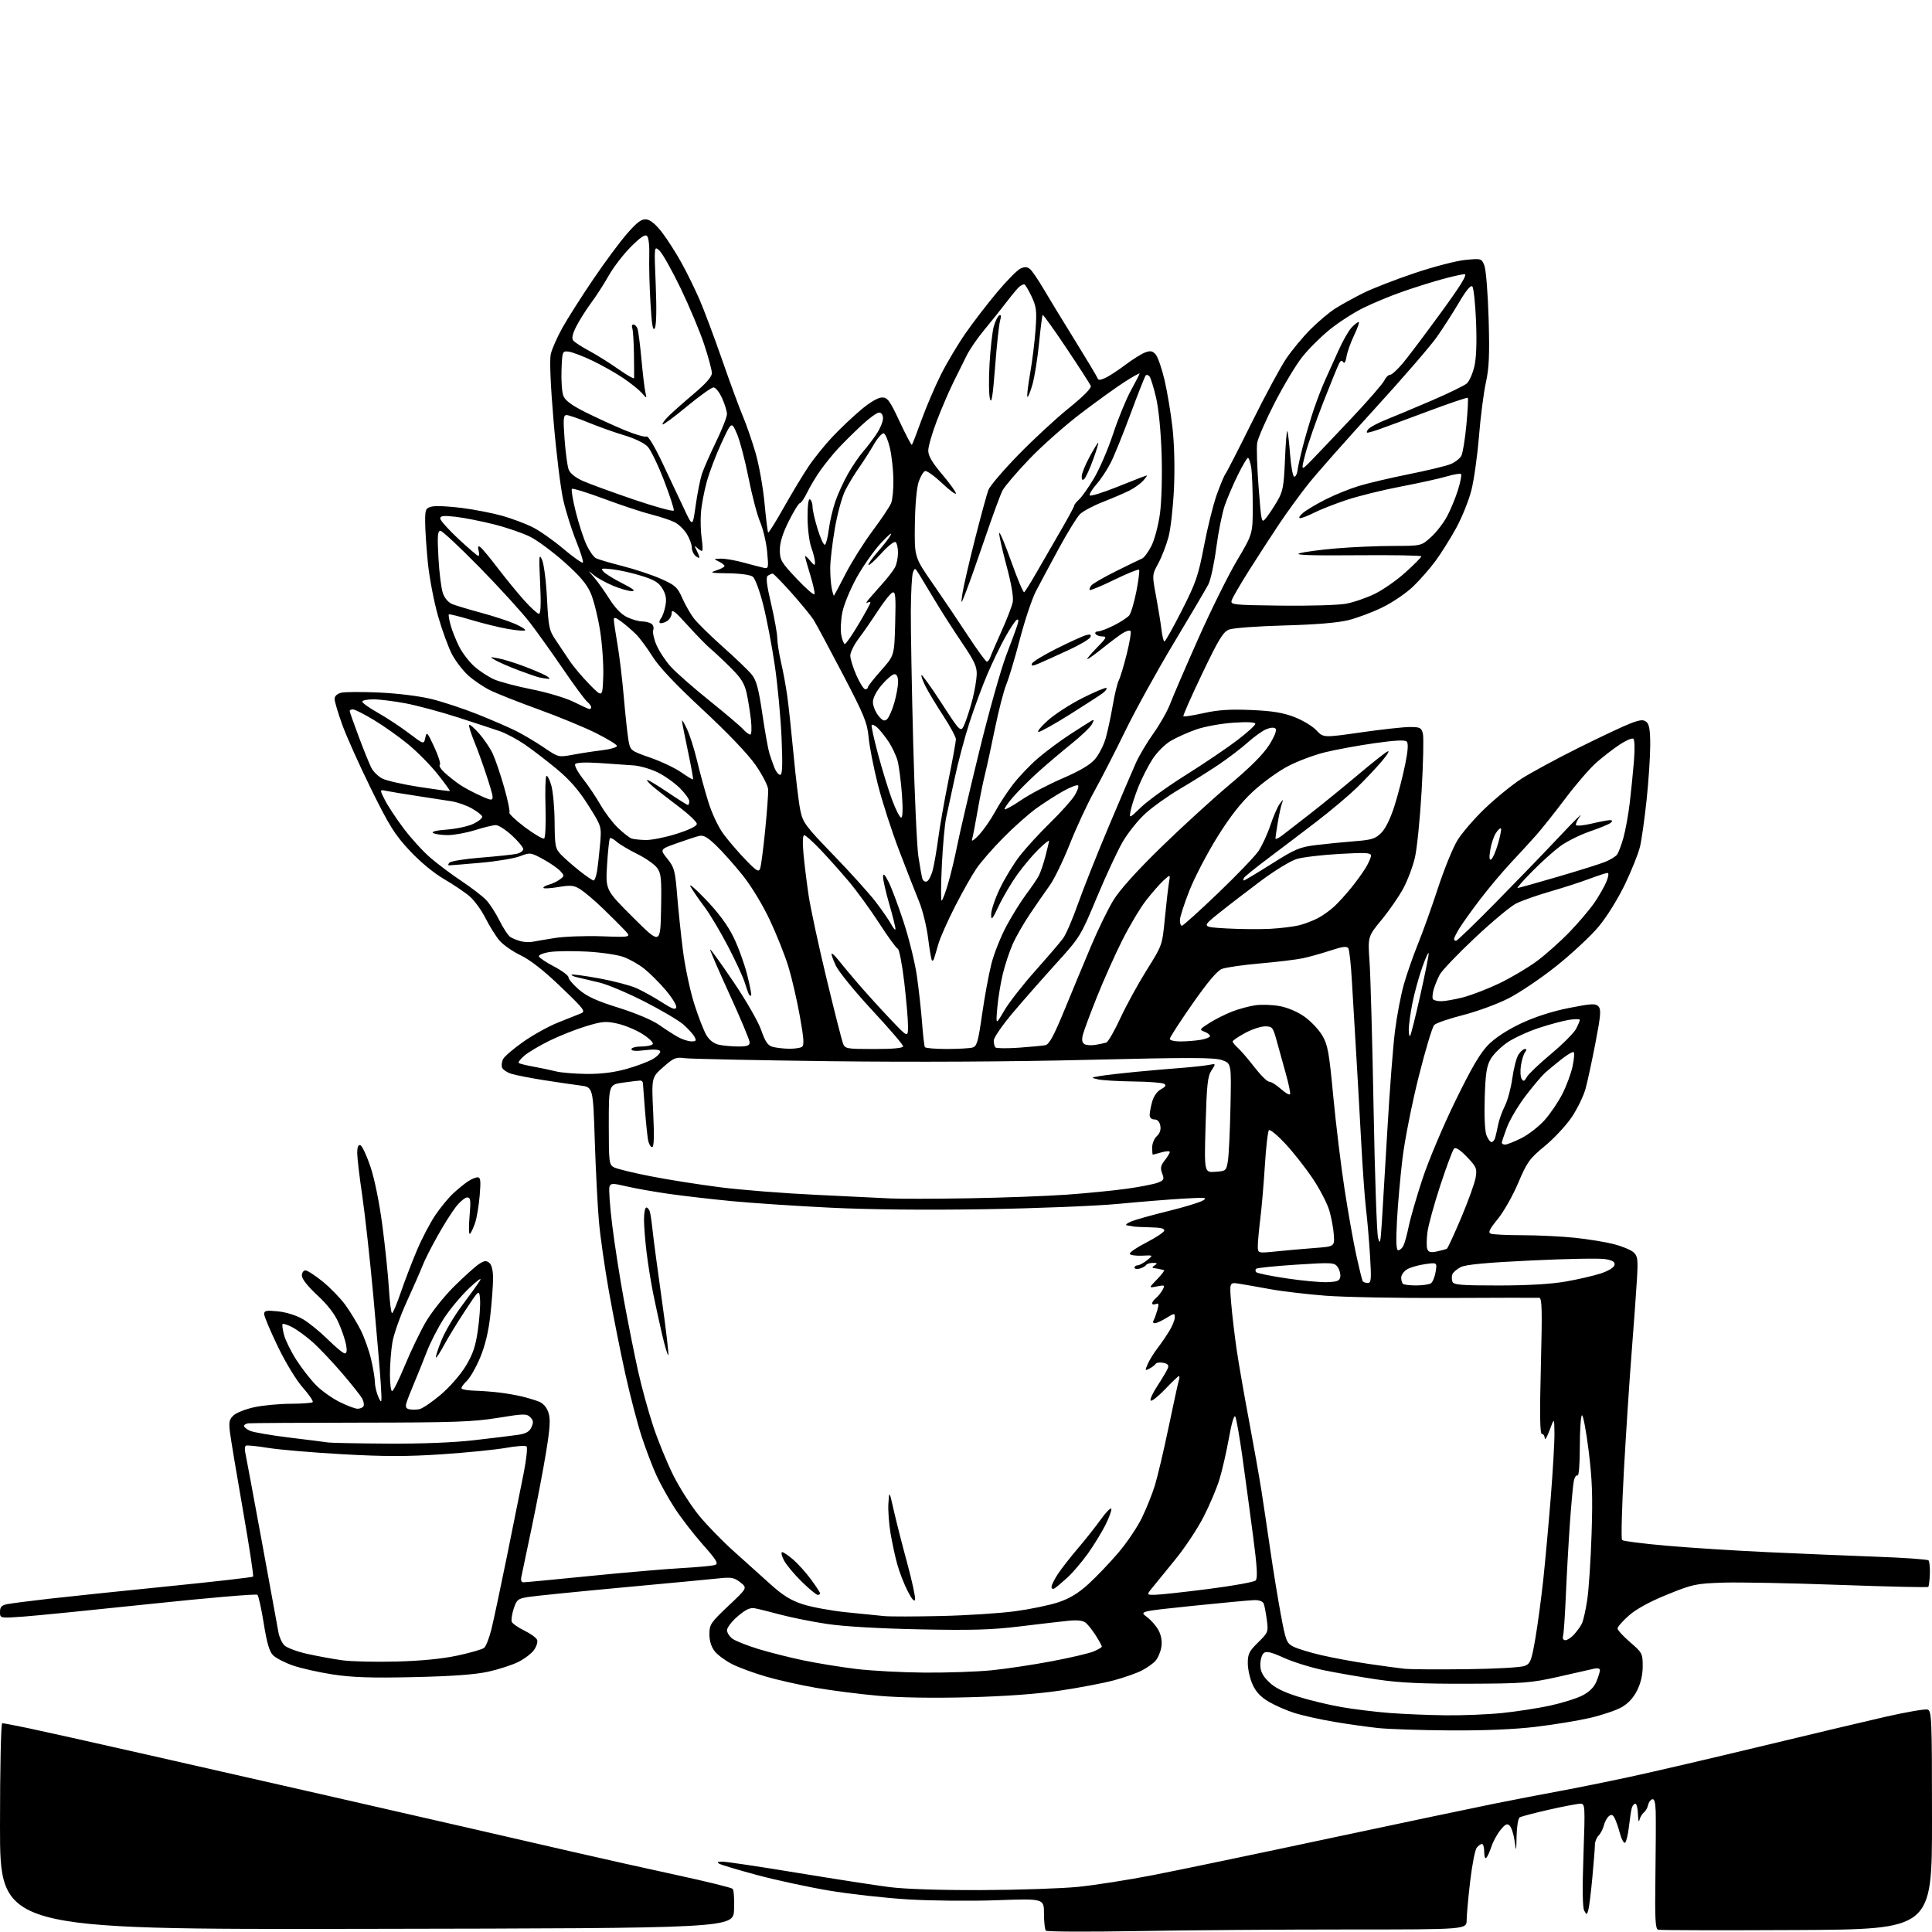 <?xml version="1.0" encoding="UTF-8" standalone="no"?>
<svg 
  version="1.1" 
  xmlns="http://www.w3.org/2000/svg" 
  xmlns:xlink="http://www.w3.org/1999/xlink" 
  xmlns:svg="http://www.w3.org/2000/svg"
  xmlns:rdf="http://www.w3.org/1999/02/22-rdf-syntax-ns#"
  xmlns:cc="http://creativecommons.org/ns#"
  xmlns:dc="http://purl.org/dc/elements/1.1/"
  viewBox="0 0 768 768"
  width="768"
  height="768"
>
<style>svg {background-color: white; }</style>"
<path stroke="none" fill="black" fill-rule="evenodd" d="M452.41,767.63C432.66,767.98 416.16,767.91 415.75,767.47C415.34,767.03 415.00,763.97 415.00,760.68C415.00,754.70 415.00,754.70 396.25,755.37C385.94,755.75 370.03,755.59 360.90,755.04C351.76,754.48 337.59,752.89 329.40,751.51C321.20,750.13 308.43,747.36 301.00,745.37C293.57,743.37 286.82,741.36 286.00,740.90C284.89,740.28 285.17,740.05 287.12,740.03C288.56,740.01 301.83,741.99 316.62,744.43C331.40,746.86 348.00,749.44 353.50,750.14C359.66,750.94 373.68,751.40 390.00,751.34C404.57,751.29 421.90,750.71 428.50,750.06C435.10,749.40 448.60,747.29 458.50,745.36C468.40,743.43 499.68,736.91 528.00,730.87C556.33,724.84 586.02,718.59 594.00,716.99C601.98,715.39 613.67,713.13 620.00,711.97C626.33,710.81 638.92,708.27 648.00,706.31C657.08,704.35 680.25,698.96 699.50,694.32C718.75,689.67 741.25,684.34 749.50,682.45C757.75,680.57 765.29,679.27 766.25,679.58C767.88,680.10 768.00,683.08 768.00,723.53C768.00,766.93 768.00,766.93 714.25,767.22C684.69,767.37 659.89,767.32 659.13,767.10C658.02,766.77 657.82,762.83 658.05,746.10C658.21,734.77 658.26,723.10 658.17,720.17C658.05,716.40 657.63,714.96 656.75,715.25C656.06,715.48 655.33,716.52 655.13,717.56C654.93,718.60 654.18,719.91 653.47,720.48C652.75,721.04 651.96,722.40 651.70,723.50C651.44,724.60 651.18,723.59 651.12,721.25C651.05,718.91 650.58,717.00 650.07,717.00C649.55,717.00 648.92,717.79 648.65,718.75C648.38,719.71 647.87,723.08 647.51,726.23C647.15,729.39 646.46,732.21 645.98,732.51C645.49,732.81 644.58,731.13 643.94,728.78C643.31,726.43 642.36,723.68 641.83,722.69C641.09,721.31 640.54,721.14 639.53,721.98C638.80,722.58 637.90,724.24 637.55,725.66C637.19,727.08 636.25,728.89 635.45,729.69C634.65,730.49 634.00,732.12 634.00,733.32C634.00,734.52 633.54,740.45 632.97,746.50C632.41,752.55 631.68,758.36 631.35,759.41C630.79,761.24 630.72,761.25 629.75,759.51C629.08,758.32 628.98,750.62 629.45,737.35C630.14,717.59 630.10,717.00 628.21,717.00C627.14,717.00 621.52,718.07 615.73,719.38C609.94,720.69 604.70,722.07 604.10,722.44C603.49,722.81 602.94,726.13 602.87,729.81C602.74,736.32 602.71,736.37 602.07,731.75C601.71,729.14 600.83,726.44 600.13,725.75C599.10,724.74 598.38,725.08 596.43,727.50C595.10,729.15 593.50,732.08 592.88,734.00C592.26,735.92 591.36,737.93 590.88,738.45C590.36,739.01 590.00,738.09 590.00,736.20C590.00,734.44 589.61,733.00 589.12,733.00C588.64,733.00 587.70,733.66 587.04,734.46C586.37,735.26 585.20,741.22 584.43,747.71C583.67,754.19 583.03,761.19 583.02,763.25C583.00,767.00 583.00,767.00 535.66,767.00C509.63,767.00 472.17,767.28 452.41,767.63zM145.75,766.75C0.00,767.01 0.00,767.01 0.00,726.00C0.00,702.72 0.38,685.00 0.89,685.00C1.38,685.00 5.99,685.88 11.14,686.95C16.29,688.02 37.38,692.73 58.00,697.40C78.62,702.07 111.25,709.49 130.50,713.87C149.75,718.26 174.50,723.91 185.50,726.44C196.50,728.97 215.18,733.26 227.00,735.98C238.82,738.70 257.92,742.97 269.44,745.46C280.96,747.95 290.77,750.37 291.24,750.84C291.71,751.31 291.96,755.03 291.80,759.10C291.50,766.50 291.50,766.50 145.75,766.75zM576.46,687.87C564.93,687.79 552.02,687.37 547.76,686.92C543.50,686.46 535.63,685.35 530.26,684.44C524.89,683.53 517.93,681.98 514.79,681.01C511.64,680.03 506.99,678.01 504.44,676.52C501.20,674.62 499.25,672.57 497.93,669.65C496.89,667.37 496.03,663.57 496.02,661.21C496.00,657.49 496.55,656.38 500.12,652.88C504.12,648.96 504.22,648.71 503.58,643.91C503.22,641.20 502.67,638.31 502.36,637.49C502.01,636.58 500.55,636.03 498.64,636.07C496.91,636.11 485.91,637.13 474.20,638.34C452.90,640.55 452.90,640.55 455.93,642.79C457.60,644.03 459.70,646.45 460.59,648.17C461.63,650.19 462.01,652.55 461.65,654.78C461.34,656.69 460.28,659.14 459.29,660.23C458.31,661.32 455.85,663.06 453.82,664.09C451.80,665.12 446.85,666.86 442.82,667.95C438.80,669.04 429.20,670.87 421.50,672.02C412.27,673.39 399.83,674.30 385.00,674.69C370.80,675.06 357.55,674.84 349.08,674.09C341.70,673.43 330.61,672.02 324.44,670.95C318.27,669.88 309.32,667.87 304.55,666.49C299.79,665.11 293.71,662.87 291.04,661.52C288.38,660.17 285.25,657.87 284.10,656.40C282.74,654.67 282.00,652.28 282.00,649.62C281.99,645.79 282.52,645.00 289.55,638.36C297.11,631.23 297.11,631.23 294.30,629.02C291.91,627.13 290.70,626.89 286.00,627.40C282.98,627.73 265.65,629.37 247.50,631.04C229.35,632.72 212.47,634.42 210.00,634.82C205.88,635.48 205.39,635.87 204.21,639.46C203.51,641.61 203.16,643.96 203.43,644.68C203.71,645.40 205.96,646.98 208.43,648.18C210.90,649.38 213.19,651.05 213.51,651.88C213.83,652.72 213.26,654.55 212.24,655.95C211.23,657.35 208.39,659.49 205.95,660.69C203.50,661.90 198.12,663.63 194.00,664.54C188.86,665.67 179.59,666.34 164.50,666.68C147.63,667.06 140.13,666.81 132.34,665.63C126.75,664.78 119.56,663.16 116.36,662.04C113.16,660.91 109.65,659.09 108.54,657.99C107.09,656.53 106.07,653.06 104.85,645.37C103.91,639.53 102.78,634.40 102.33,633.96C101.87,633.53 82.83,635.15 60.00,637.57C37.17,639.98 14.34,642.26 9.25,642.63C0.00,643.30 0.00,643.30 0.00,640.77C0.00,638.80 0.62,638.13 2.86,637.68C4.44,637.36 11.98,636.39 19.61,635.52C27.25,634.65 48.48,632.43 66.80,630.59C85.11,628.75 100.32,627.01 100.60,626.73C100.88,626.45 99.07,614.59 96.58,600.36C94.09,586.14 91.78,572.25 91.43,569.49C90.90,565.20 91.11,564.21 92.92,562.57C94.09,561.51 97.84,560.07 101.27,559.35C104.70,558.63 111.14,558.03 115.58,558.02C120.03,558.01 123.95,557.72 124.30,557.37C124.64,557.02 122.89,554.44 120.40,551.62C117.78,548.66 113.57,541.74 110.43,535.24C107.44,529.04 105.00,523.24 105.00,522.35C105.00,520.97 105.86,520.81 110.55,521.29C113.81,521.63 117.88,522.91 120.44,524.41C122.83,525.81 127.28,529.44 130.35,532.48C133.41,535.51 136.43,538.00 137.07,538.00C137.84,538.00 138.01,536.86 137.57,534.54C137.22,532.63 135.87,528.70 134.58,525.79C133.04,522.31 130.14,518.56 126.12,514.85C122.37,511.38 120.00,508.38 120.00,507.10C120.00,505.94 120.63,505.00 121.41,505.00C122.18,505.00 125.28,507.01 128.30,509.46C131.31,511.92 135.35,516.08 137.27,518.71C139.18,521.35 141.94,525.85 143.38,528.73C144.83,531.61 146.68,536.78 147.49,540.23C148.31,543.68 149.00,547.85 149.03,549.50C149.06,551.15 149.72,553.85 150.49,555.50C151.77,558.26 151.84,557.83 151.36,550.00C151.06,545.33 149.73,529.58 148.39,515.00C147.05,500.43 145.06,482.49 143.98,475.15C142.89,467.81 142.00,460.23 142.00,458.32C142.00,455.99 142.41,454.96 143.25,455.23C143.94,455.44 145.73,459.27 147.24,463.73C148.89,468.61 150.79,477.96 152.00,487.17C153.11,495.60 154.28,506.89 154.60,512.25C154.92,517.61 155.48,522.00 155.84,522.00C156.20,522.00 157.77,518.29 159.32,513.75C160.87,509.21 163.76,501.68 165.74,497.00C167.72,492.32 171.02,486.02 173.07,483.00C175.12,479.98 178.31,476.11 180.15,474.40C181.99,472.70 184.61,470.56 185.97,469.65C187.33,468.74 189.09,468.00 189.87,468.00C191.03,468.00 191.18,469.36 190.68,475.25C190.34,479.24 189.54,484.08 188.90,486.00C188.25,487.93 187.34,489.93 186.86,490.45C186.37,491.00 186.27,488.08 186.64,483.70C187.20,477.11 187.07,476.00 185.73,476.00C184.87,476.00 182.84,477.69 181.22,479.75C179.61,481.81 176.27,487.10 173.82,491.50C171.36,495.90 168.75,501.07 168.02,503.00C167.29,504.93 164.49,511.30 161.81,517.17C159.12,523.03 156.49,530.46 155.97,533.67C155.44,536.87 155.01,542.54 155.01,546.25C155.00,549.96 155.39,553.00 155.86,553.00C156.34,553.00 158.62,548.40 160.94,542.79C163.26,537.17 166.99,529.41 169.24,525.54C171.48,521.67 176.56,515.29 180.53,511.36C184.50,507.43 188.93,503.44 190.38,502.49C192.50,501.10 193.30,501.00 194.51,502.00C195.46,502.80 196.00,505.02 196.00,508.16C196.00,510.87 195.51,517.45 194.92,522.79C194.20,529.32 192.87,534.83 190.89,539.61C189.26,543.52 186.84,547.74 185.50,549.00C184.16,550.26 183.25,551.60 183.49,551.98C183.72,552.36 186.07,552.74 188.71,552.82C191.34,552.89 195.75,553.23 198.50,553.56C201.25,553.89 205.30,554.59 207.50,555.13C209.70,555.66 212.72,556.57 214.21,557.15C215.93,557.82 217.31,559.41 218.01,561.52C218.86,564.12 218.67,567.48 217.09,577.16C215.99,583.95 213.43,597.38 211.41,607.00C209.40,616.62 207.53,625.51 207.26,626.75C206.94,628.23 207.24,629.00 208.13,628.99C208.89,628.99 220.71,627.86 234.42,626.49C248.12,625.11 264.55,623.70 270.92,623.35C277.29,622.99 283.29,622.43 284.25,622.08C285.70,621.56 284.87,620.19 279.37,613.98C275.72,609.87 270.70,603.35 268.20,599.50C265.71,595.65 262.42,589.76 260.90,586.41C259.37,583.06 256.76,576.18 255.09,571.12C253.43,566.06 250.50,554.85 248.58,546.21C246.67,537.57 243.74,522.85 242.08,513.50C240.41,504.15 238.61,491.55 238.08,485.50C237.55,479.45 236.81,464.97 236.43,453.33C235.75,432.15 235.75,432.15 230.63,431.50C227.81,431.14 221.22,430.17 216.00,429.35C210.78,428.52 205.08,427.41 203.34,426.88C201.60,426.34 199.91,425.22 199.59,424.38C199.27,423.54 199.47,421.99 200.04,420.93C200.60,419.87 204.20,416.81 208.03,414.12C211.85,411.43 218.02,408.01 221.74,406.51C225.46,405.01 229.53,403.39 230.78,402.90C232.92,402.07 232.44,401.42 222.92,392.28C216.20,385.82 210.81,381.60 206.96,379.75C203.76,378.21 199.95,375.55 198.51,373.83C197.06,372.11 194.59,368.14 193.01,365.01C191.43,361.89 188.64,358.02 186.80,356.41C184.97,354.81 180.38,351.70 176.60,349.50C172.42,347.07 167.04,342.62 162.84,338.12C156.93,331.80 154.74,328.29 147.51,313.62C142.87,304.20 137.71,292.70 136.04,288.06C134.37,283.42 133.00,278.81 133.00,277.83C133.00,276.73 134.01,275.78 135.62,275.38C137.06,275.02 143.93,274.98 150.87,275.30C158.20,275.64 166.90,276.73 171.60,277.89C176.06,279.00 184.31,281.73 189.94,283.97C195.56,286.22 202.49,289.23 205.33,290.66C208.17,292.10 213.09,295.03 216.25,297.18C222.00,301.07 222.01,301.08 227.75,300.01C230.91,299.42 236.18,298.61 239.46,298.22C242.73,297.82 245.34,297.05 245.25,296.50C245.17,295.95 241.36,293.64 236.80,291.36C232.23,289.08 221.97,284.86 214.00,281.97C206.03,279.09 197.35,275.65 194.71,274.33C192.08,273.01 188.23,270.39 186.15,268.52C184.08,266.64 181.21,262.95 179.78,260.30C178.35,257.66 175.82,250.78 174.16,245.00C172.50,239.22 170.66,229.58 170.07,223.58C169.48,217.57 169.00,210.26 169.00,207.35C169.00,202.43 169.20,201.99 171.67,201.37C173.14,201.00 178.54,201.25 183.67,201.92C188.80,202.59 196.02,204.01 199.73,205.06C203.43,206.12 208.73,208.10 211.50,209.45C214.27,210.81 219.82,214.68 223.83,218.06C227.84,221.44 231.38,223.95 231.69,223.64C232.00,223.33 230.81,219.48 229.04,215.09C227.27,210.70 224.96,203.37 223.91,198.80C222.86,194.24 221.13,180.14 220.06,167.48C218.84,153.07 218.42,143.08 218.94,140.78C219.39,138.77 221.47,134.05 223.56,130.31C225.65,126.56 231.15,117.90 235.79,111.06C240.43,104.21 246.54,95.98 249.36,92.77C253.38,88.20 255.04,86.99 256.97,87.21C258.56,87.40 260.78,89.27 263.25,92.50C265.35,95.25 268.80,100.65 270.92,104.50C273.05,108.35 276.25,114.88 278.04,119.00C279.83,123.12 283.88,133.93 287.04,143.00C290.19,152.07 293.92,162.20 295.32,165.50C296.72,168.80 298.99,175.38 300.37,180.12C301.74,184.87 303.34,193.82 303.91,200.02C304.49,206.23 305.14,211.48 305.36,211.69C305.57,211.90 308.35,207.45 311.54,201.79C314.73,196.13 319.14,188.80 321.36,185.50C323.57,182.20 327.88,176.85 330.94,173.61C334.00,170.37 339.11,165.53 342.30,162.86C345.87,159.87 349.07,158.00 350.62,158.00C352.82,158.00 353.70,159.20 357.63,167.61C360.10,172.89 362.29,177.05 362.49,176.84C362.70,176.64 364.42,172.19 366.31,166.96C368.20,161.73 371.66,153.64 374.00,148.98C376.33,144.31 380.75,136.90 383.80,132.50C386.86,128.10 392.52,120.74 396.39,116.13C400.25,111.53 404.43,107.31 405.68,106.74C407.32,105.99 408.35,106.05 409.44,106.95C410.26,107.63 412.69,111.19 414.84,114.85C416.98,118.51 422.59,127.72 427.31,135.32C432.02,142.92 436.06,149.67 436.27,150.31C436.56,151.19 437.32,151.17 439.37,150.24C440.85,149.56 444.42,147.24 447.29,145.07C450.15,142.91 453.69,140.69 455.15,140.13C457.27,139.33 458.12,139.47 459.37,140.86C460.23,141.81 461.83,146.40 462.92,151.05C464.00,155.70 465.43,164.22 466.08,170.00C466.80,176.32 467.04,185.88 466.68,194.00C466.35,201.43 465.37,210.17 464.51,213.43C463.64,216.68 461.81,221.41 460.45,223.93C457.96,228.50 457.96,228.50 459.55,237.00C460.42,241.68 461.39,247.64 461.70,250.25C462.00,252.86 462.54,255.00 462.89,255.00C463.23,255.00 466.34,249.46 469.78,242.69C475.38,231.69 476.33,228.95 478.61,217.02C480.01,209.68 482.30,200.48 483.70,196.59C485.09,192.69 486.64,188.99 487.14,188.37C487.64,187.74 492.35,178.55 497.60,167.95C502.86,157.34 509.01,145.93 511.27,142.58C513.53,139.24 517.88,133.99 520.94,130.92C524.00,127.85 528.46,124.10 530.87,122.58C533.27,121.07 538.22,118.34 541.87,116.52C545.51,114.70 554.72,111.12 562.33,108.56C569.93,106.00 579.03,103.64 582.55,103.31C588.89,102.72 588.95,102.74 590.08,105.61C590.70,107.20 591.45,116.64 591.75,126.58C592.17,141.04 591.95,146.16 590.66,152.08C589.76,156.16 588.53,165.80 587.91,173.50C587.28,181.20 585.93,190.84 584.89,194.92C583.85,199.00 581.13,205.75 578.84,209.92C576.55,214.09 572.86,219.97 570.63,223.00C568.40,226.03 564.39,230.60 561.72,233.16C559.05,235.73 553.64,239.42 549.68,241.37C545.73,243.32 539.58,245.64 536.00,246.52C531.74,247.57 522.95,248.30 510.50,248.63C500.05,248.91 490.21,249.64 488.63,250.24C486.21,251.17 484.53,253.92 477.87,267.83C473.53,276.89 470.17,284.51 470.41,284.74C470.65,284.98 474.29,284.40 478.52,283.46C484.24,282.19 489.03,281.88 497.35,282.24C505.72,282.60 509.99,283.29 514.50,285.02C517.80,286.29 521.75,288.67 523.28,290.30C526.06,293.27 526.06,293.27 540.97,291.14C549.17,289.96 557.92,289.00 560.42,289.00C564.49,289.00 565.03,289.27 565.62,291.63C565.98,293.07 565.76,303.31 565.12,314.38C564.48,325.44 563.28,337.38 562.45,340.91C561.63,344.43 559.57,349.91 557.87,353.08C556.18,356.26 552.30,361.88 549.26,365.57C543.72,372.29 543.72,372.29 544.42,382.40C544.81,387.95 545.53,414.10 546.02,440.50C546.50,466.90 547.30,490.07 547.79,492.00C548.56,495.01 548.77,494.18 549.30,486.00C549.63,480.77 550.64,463.90 551.54,448.50C552.43,433.10 553.78,415.65 554.54,409.73C555.29,403.81 556.85,395.59 558.01,391.47C559.17,387.35 561.71,380.04 563.66,375.24C565.61,370.43 569.19,360.44 571.61,353.03C574.04,345.62 577.48,337.14 579.26,334.19C581.04,331.23 586.00,325.46 590.28,321.37C594.56,317.27 601.09,311.97 604.78,309.58C608.48,307.20 618.70,301.66 627.50,297.27C636.30,292.89 645.63,288.50 648.24,287.52C652.08,286.08 653.26,285.97 654.49,286.99C655.61,287.92 656.00,290.33 655.99,296.37C655.98,300.84 655.33,310.64 654.53,318.14C653.73,325.65 652.56,333.97 651.91,336.64C651.27,339.31 648.59,346.00 645.96,351.50C643.21,357.23 638.76,364.40 635.53,368.29C632.43,372.02 624.85,379.09 618.70,384.00C612.54,388.91 603.88,394.75 599.45,396.97C595.02,399.20 586.92,402.15 581.45,403.54C575.99,404.92 570.89,406.68 570.13,407.44C569.37,408.20 566.57,417.53 563.91,428.16C561.25,438.80 558.37,453.35 557.51,460.50C556.65,467.65 555.66,478.79 555.32,485.25C554.87,493.61 555.02,497.00 555.81,497.00C556.43,497.00 557.35,496.21 557.85,495.25C558.36,494.29 559.32,490.80 559.99,487.50C560.66,484.20 563.14,475.65 565.50,468.50C567.86,461.35 573.74,447.42 578.57,437.55C585.12,424.15 588.46,418.49 591.74,415.20C594.49,412.46 599.39,409.28 604.77,406.76C610.33,404.16 617.09,401.99 623.74,400.68C632.68,398.91 634.25,398.83 635.40,400.07C636.52,401.27 636.33,403.62 634.23,414.50C632.85,421.65 631.08,429.86 630.30,432.74C629.51,435.62 627.05,440.69 624.84,444.01C622.62,447.32 617.79,452.52 614.10,455.56C607.98,460.60 607.05,461.88 603.52,470.22C601.39,475.24 597.73,481.71 595.38,484.59C592.02,488.72 591.44,489.95 592.64,490.42C593.48,490.74 599.19,491.01 605.33,491.02C611.47,491.03 620.77,491.48 626.00,492.03C631.23,492.58 638.18,493.71 641.46,494.54C644.73,495.38 648.27,496.84 649.32,497.78C651.02,499.31 651.18,500.51 650.71,508.50C650.42,513.45 649.47,526.50 648.61,537.50C647.74,548.50 646.36,569.64 645.53,584.47C644.71,599.30 644.38,611.78 644.80,612.20C645.22,612.62 653.20,613.64 662.53,614.45C671.87,615.27 689.85,616.42 702.50,617.00C715.15,617.59 734.58,618.40 745.69,618.81C756.79,619.21 766.20,619.87 766.60,620.27C767.00,620.67 767.24,623.10 767.15,625.68C767.05,628.25 766.76,630.57 766.51,630.82C766.26,631.08 750.40,630.71 731.27,630.02C712.15,629.32 691.33,628.92 685.00,629.12C674.16,629.48 672.88,629.75 662.78,633.85C655.80,636.68 650.48,639.59 647.53,642.18C645.04,644.38 643.00,646.69 643.00,647.33C643.00,647.98 645.25,650.44 648.00,652.81C652.81,656.95 653.00,657.31 653.00,662.34C653.00,665.78 652.23,669.10 650.75,672.03C649.26,674.98 647.15,677.24 644.50,678.72C642.30,679.94 636.67,681.82 632.00,682.91C627.33,683.99 617.63,685.58 610.46,686.44C602.01,687.45 590.05,687.95 576.46,687.87zM574.64,681.86C581.32,681.94 591.45,681.53 597.14,680.95C602.84,680.37 611.40,679.04 616.17,678.01C620.93,676.97 626.71,675.17 628.99,674.00C631.78,672.58 633.62,670.75 634.58,668.47C635.36,666.60 636.00,664.55 636.00,663.92C636.00,663.23 635.09,662.99 633.75,663.31C632.51,663.61 626.10,665.06 619.50,666.54C608.39,669.02 605.72,669.23 583.50,669.31C565.45,669.37 556.54,668.96 547.57,667.64C541.01,666.67 531.47,665.02 526.37,663.97C521.27,662.92 514.09,660.70 510.41,659.03C505.30,656.71 503.39,656.26 502.36,657.12C501.61,657.74 501.00,659.81 501.00,661.72C501.00,664.32 501.83,666.03 504.29,668.49C506.62,670.82 510.00,672.54 515.90,674.41C520.48,675.86 528.30,677.74 533.27,678.60C538.24,679.46 546.85,680.51 552.40,680.94C557.96,681.37 567.96,681.78 574.64,681.86zM367.64,664.89C376.52,664.95 388.45,664.54 394.14,663.97C399.84,663.40 410.55,661.80 417.94,660.40C425.33,659.01 432.87,657.25 434.69,656.49C436.51,655.72 438.00,654.85 438.00,654.53C438.00,654.22 436.94,652.28 435.64,650.22C434.34,648.16 432.54,645.86 431.63,645.11C430.51,644.18 428.36,643.92 424.75,644.28C421.86,644.56 413.20,645.57 405.50,646.51C394.23,647.89 386.43,648.12 365.50,647.69C349.37,647.36 335.43,646.55 328.77,645.55C322.87,644.66 314.54,642.99 310.27,641.85C306.00,640.70 301.38,639.56 300.00,639.31C298.17,638.98 296.36,639.83 293.25,642.51C290.91,644.51 289.00,647.00 289.00,648.02C289.00,649.05 290.01,650.60 291.25,651.48C292.49,652.35 297.10,654.17 301.50,655.52C305.90,656.86 313.95,658.89 319.38,660.03C324.82,661.16 334.27,662.70 340.38,663.44C346.50,664.18 358.76,664.83 367.64,664.89zM583.00,663.53C594.32,663.40 604.65,662.82 606.06,662.24C608.37,661.30 608.78,660.23 610.32,651.35C611.25,645.93 612.67,635.42 613.47,628.00C614.26,620.58 615.61,605.79 616.46,595.14C617.31,584.50 617.97,573.02 617.92,569.64C617.84,563.50 617.84,563.50 616.00,568.50C614.99,571.25 614.12,572.71 614.08,571.75C614.03,570.79 613.51,570.00 612.91,570.00C612.14,570.00 612.03,562.17 612.52,543.00C613.09,520.63 612.98,515.98 611.86,515.90C611.11,515.84 594.75,515.87 575.50,515.96C556.25,516.05 534.36,515.64 526.85,515.06C519.34,514.47 509.44,513.30 504.85,512.45C500.26,511.60 494.75,510.64 492.61,510.30C488.72,509.70 488.72,509.70 489.42,518.10C489.81,522.72 490.79,531.00 491.59,536.50C492.40,542.00 494.59,554.60 496.46,564.50C498.33,574.40 500.56,587.00 501.43,592.50C502.29,598.00 503.90,608.80 505.01,616.50C506.13,624.20 507.99,635.58 509.14,641.79C511.09,652.26 511.45,653.18 514.10,654.55C515.67,655.36 520.67,656.89 525.23,657.95C529.78,659.01 538.23,660.57 544.00,661.42C549.77,662.27 556.30,663.15 558.50,663.38C560.70,663.60 571.73,663.67 583.00,663.53zM157.50,660.49C167.33,660.24 175.72,659.42 181.82,658.12C186.95,657.02 191.73,655.64 192.46,655.04C193.18,654.44 194.47,651.15 195.33,647.72C196.18,644.30 198.98,631.15 201.55,618.50C204.11,605.85 207.09,591.05 208.17,585.61C209.24,580.17 209.76,575.39 209.31,574.97C208.87,574.56 205.12,574.83 201.00,575.57C196.88,576.30 185.47,577.44 175.66,578.10C161.80,579.02 153.00,579.02 136.16,578.08C124.25,577.41 110.90,576.28 106.50,575.55C102.10,574.83 98.16,574.44 97.75,574.68C97.33,574.92 97.21,576.11 97.48,577.31C97.75,578.52 100.69,594.35 104.03,612.50C107.37,630.65 110.36,647.02 110.69,648.89C111.01,650.75 112.07,653.07 113.05,654.05C114.03,655.03 118.13,656.56 122.16,657.45C126.20,658.35 132.43,659.48 136.00,659.98C139.57,660.48 149.25,660.71 157.50,660.49zM622.26,652.00C623.02,652.00 624.57,650.99 625.70,649.75C626.83,648.51 628.22,646.59 628.79,645.47C629.37,644.35 630.34,640.08 630.95,635.97C631.57,631.86 632.35,620.05 632.68,609.73C633.17,594.74 632.93,588.04 631.49,576.52C630.49,568.58 629.30,562.32 628.84,562.60C628.38,562.89 628.00,568.52 628.00,575.12C628.00,582.15 627.62,586.88 627.08,586.55C626.58,586.24 625.91,587.22 625.61,588.74C625.30,590.26 624.61,597.80 624.06,605.50C623.52,613.20 622.80,626.02 622.46,634.00C622.12,641.98 621.62,649.29 621.35,650.25C621.06,651.31 621.41,652.00 622.26,652.00zM374.00,642.39C384.18,642.16 397.41,641.31 403.41,640.51C409.41,639.71 417.18,638.11 420.67,636.94C425.22,635.43 428.63,633.36 432.69,629.66C435.80,626.82 441.11,621.27 444.48,617.33C447.85,613.38 452.08,607.14 453.87,603.45C455.67,599.77 458.02,593.92 459.09,590.46C460.15,587.00 462.61,576.59 464.54,567.33C466.47,558.07 468.29,549.71 468.59,548.75C468.89,547.79 468.91,547.00 468.64,547.00C468.37,547.00 465.89,549.36 463.14,552.24C460.39,555.12 457.82,557.15 457.42,556.75C457.02,556.36 458.26,553.66 460.17,550.77C462.07,547.87 463.91,544.76 464.25,543.85C464.69,542.66 464.18,542.08 462.41,541.74C461.06,541.48 459.71,541.66 459.42,542.13C459.13,542.60 458.02,543.46 456.95,544.03C455.14,544.99 455.09,544.88 456.21,542.28C456.87,540.75 458.61,537.92 460.08,536.00C461.55,534.08 463.70,530.92 464.87,529.00C466.04,527.08 466.99,524.68 467.00,523.67C467.00,521.94 466.81,521.96 463.63,523.92C461.78,525.06 459.73,526.00 459.07,526.00C458.42,526.00 458.17,525.54 458.52,524.97C458.87,524.40 459.55,522.56 460.04,520.88C460.75,518.38 460.64,517.92 459.46,518.38C458.66,518.69 458.00,518.56 458.00,518.09C458.00,517.63 458.70,516.66 459.55,515.95C460.41,515.25 461.59,513.77 462.17,512.68C463.15,510.85 462.99,510.75 459.90,511.37C456.57,512.04 456.57,512.04 459.98,508.52C461.86,506.58 463.08,504.94 462.70,504.88C462.31,504.81 461.55,504.64 461.00,504.50C460.45,504.36 459.44,504.19 458.75,504.11C457.88,504.01 457.96,503.67 459.00,503.00C460.22,502.21 460.09,502.03 458.31,502.02C457.10,502.01 455.87,502.40 455.57,502.88C455.28,503.36 454.12,504.00 453.02,504.29C451.91,504.58 451.00,504.40 451.00,503.91C451.00,503.41 451.56,502.99 452.25,502.98C452.94,502.97 454.62,502.05 456.00,500.94C458.50,498.93 458.50,498.93 454.00,499.15C451.52,499.27 449.32,498.95 449.10,498.44C448.88,497.92 451.78,495.93 455.54,494.00C459.30,492.07 462.55,489.94 462.77,489.25C463.05,488.36 461.51,487.97 457.33,487.88C454.12,487.82 451.05,487.66 450.50,487.54C449.95,487.41 448.82,487.22 448.00,487.11C447.18,487.01 447.85,486.34 449.50,485.63C451.15,484.91 457.68,483.07 464.00,481.52C470.32,479.98 476.62,478.08 478.00,477.31C480.24,476.04 479.45,475.95 470.50,476.46C465.00,476.78 453.30,477.72 444.50,478.56C435.69,479.40 411.86,480.35 391.50,480.68C368.02,481.06 345.54,480.84 330.00,480.07C316.52,479.41 298.98,478.24 291.00,477.48C283.02,476.71 271.77,475.42 266.00,474.60C260.23,473.78 252.66,472.44 249.19,471.63C243.51,470.30 242.82,470.31 242.28,471.71C241.95,472.57 242.43,479.40 243.35,486.89C244.27,494.37 246.38,507.93 248.05,517.00C249.71,526.08 252.23,538.67 253.64,545.00C255.04,551.33 257.76,561.23 259.68,567.00C261.59,572.77 265.19,581.55 267.67,586.50C270.15,591.45 274.72,598.60 277.82,602.39C280.91,606.17 287.02,612.47 291.39,616.39C295.76,620.30 302.36,626.23 306.05,629.57C311.16,634.19 314.29,636.14 319.13,637.72C322.64,638.86 330.45,640.30 336.50,640.91C342.55,641.52 349.30,642.20 351.50,642.42C353.70,642.64 363.82,642.62 374.00,642.39zM363.75,635.83C363.52,636.92 362.49,635.76 360.82,632.50C359.41,629.75 357.56,625.02 356.72,622.00C355.87,618.98 354.65,613.35 354.00,609.50C353.35,605.65 352.97,600.25 353.16,597.50C353.50,592.50 353.50,592.50 355.31,600.50C356.31,604.90 358.69,614.27 360.62,621.33C362.54,628.38 363.95,634.90 363.75,635.83zM325.04,634.00C324.52,634.00 321.66,631.63 318.69,628.73C315.72,625.82 312.53,622.00 311.62,620.23C310.70,618.45 310.39,617.00 310.94,617.00C311.48,617.00 313.51,618.39 315.44,620.08C317.37,621.78 320.54,625.32 322.47,627.97C324.41,630.61 326.00,633.05 326.00,633.38C326.00,633.72 325.57,634.00 325.04,634.00zM459.12,633.96C460.98,633.94 470.49,632.91 480.25,631.66C490.01,630.42 498.52,628.88 499.14,628.26C500.00,627.40 499.74,622.91 498.08,610.31C496.87,601.06 494.96,586.98 493.85,579.00C492.73,571.02 491.47,563.88 491.05,563.13C490.59,562.30 489.57,565.71 488.52,571.63C487.55,577.06 485.86,584.42 484.77,588.00C483.69,591.58 480.83,598.33 478.42,603.01C476.02,607.69 471.00,615.26 467.27,619.83C463.55,624.41 459.43,629.46 458.12,631.07C455.74,634.00 455.74,634.00 459.12,633.96zM419.25,631.36C418.49,631.82 418.00,631.59 418.00,630.79C418.00,630.06 419.20,627.67 420.67,625.48C422.14,623.29 425.66,618.80 428.48,615.50C431.31,612.20 435.37,607.07 437.51,604.10C439.65,601.12 441.56,599.18 441.76,599.77C441.95,600.36 440.91,603.24 439.44,606.17C437.97,609.10 434.84,614.20 432.50,617.50C430.15,620.80 426.49,625.10 424.37,627.05C422.24,629.00 419.94,630.94 419.25,631.36zM154.01,573.86C167.55,573.95 180.32,573.45 188.51,572.50C195.65,571.68 203.45,570.72 205.83,570.38C209.09,569.90 210.43,569.16 211.26,567.34C212.13,565.42 212.03,564.60 210.78,563.35C209.34,561.92 208.18,561.94 197.85,563.63C188.10,565.22 180.44,565.48 143.50,565.52C119.85,565.55 99.71,565.67 98.75,565.79C97.79,565.90 97.00,566.38 97.00,566.84C97.00,567.30 98.07,568.17 99.39,568.77C100.70,569.36 107.79,570.58 115.14,571.47C122.49,572.36 129.40,573.23 130.50,573.41C131.60,573.58 142.18,573.79 154.01,573.86zM166.66,560.19C167.86,559.97 171.67,557.39 175.14,554.46C178.75,551.40 183.03,546.51 185.13,543.04C188.00,538.29 189.05,535.18 189.97,528.70C190.62,524.15 191.00,518.64 190.82,516.46C190.50,512.50 190.50,512.50 184.90,521.00C181.82,525.67 178.04,531.86 176.49,534.76C174.94,537.65 173.50,539.84 173.29,539.63C173.08,539.42 174.06,536.36 175.47,532.84C176.88,529.32 180.57,523.08 183.66,518.97C186.75,514.86 189.97,510.38 190.82,509.00C191.66,507.62 189.75,508.98 186.56,512.00C183.37,515.02 178.85,520.42 176.52,524.00C174.19,527.58 171.07,533.65 169.59,537.50C168.10,541.35 165.84,546.98 164.55,550.00C163.26,553.02 161.92,556.48 161.56,557.67C161.09,559.27 161.39,559.93 162.71,560.21C163.69,560.41 165.47,560.40 166.66,560.19zM142.14,560.00C143.10,560.00 144.15,559.56 144.49,559.02C144.82,558.48 144.59,557.11 143.98,555.97C143.38,554.83 139.71,550.21 135.84,545.70C131.97,541.19 126.71,535.65 124.15,533.40C121.59,531.14 118.00,528.52 116.16,527.58C114.32,526.63 112.60,526.07 112.34,526.33C112.08,526.59 112.35,528.57 112.93,530.74C113.51,532.90 115.76,537.42 117.93,540.77C120.10,544.13 123.62,548.62 125.76,550.76C127.90,552.90 132.06,555.85 135.02,557.32C137.97,558.79 141.18,560.00 142.14,560.00zM265.66,538.67C265.41,538.93 264.28,535.17 263.16,530.32C262.04,525.47 260.44,518.12 259.61,514.00C258.78,509.88 257.63,502.69 257.05,498.03C256.47,493.37 256.00,487.40 256.00,484.78C256.00,482.15 256.42,480.00 256.93,480.00C257.45,480.00 258.08,480.79 258.35,481.75C258.62,482.71 259.12,486.20 259.46,489.50C259.81,492.80 261.45,505.11 263.11,516.85C264.77,528.60 265.92,538.42 265.66,538.67zM562.92,510.98C565.44,510.98 568.08,510.60 568.79,510.15C569.49,509.71 570.34,507.65 570.68,505.59C571.29,501.83 571.29,501.83 566.39,502.53C563.70,502.91 560.49,503.85 559.25,504.63C558.01,505.41 557.00,506.86 557.00,507.86C557.00,508.85 557.30,509.97 557.67,510.33C558.03,510.70 560.40,510.99 562.92,510.98zM595.72,511.00C607.34,510.99 616.59,510.45 622.42,509.43C627.32,508.58 633.62,507.11 636.41,506.19C639.43,505.18 641.62,503.83 641.80,502.85C642.03,501.62 641.09,501.02 638.10,500.52C635.89,500.14 622.71,500.38 608.79,501.05C590.96,501.90 582.67,502.68 580.70,503.68C579.16,504.46 577.65,505.76 577.34,506.55C577.04,507.35 577.05,508.68 577.36,509.50C577.84,510.76 580.83,511.00 595.72,511.00zM527.50,509.68C531.67,509.53 532.55,509.17 532.79,507.49C532.95,506.39 532.46,504.65 531.71,503.62C530.43,501.86 529.46,501.81 515.15,502.73C506.79,503.27 499.66,504.00 499.31,504.36C498.96,504.71 499.00,505.33 499.41,505.74C499.81,506.14 505.17,507.24 511.32,508.16C517.47,509.09 524.75,509.77 527.50,509.68zM543.70,510.00C545.09,510.00 545.20,508.64 544.58,498.75C544.19,492.56 543.48,484.35 543.00,480.50C542.53,476.65 541.64,464.27 541.04,453.00C540.44,441.73 539.52,425.52 539.00,417.00C538.47,408.48 537.75,396.26 537.39,389.85C537.03,383.44 536.40,377.65 535.99,376.98C535.41,376.05 533.72,376.25 528.87,377.85C525.36,379.00 520.48,380.37 518.00,380.90C515.52,381.44 507.88,382.37 501.00,382.97C494.12,383.57 487.24,384.56 485.71,385.17C483.83,385.91 479.98,390.48 473.96,399.11C469.03,406.17 465.00,412.41 465.00,412.98C465.00,413.54 466.91,414.00 469.25,413.99C471.59,413.98 475.19,413.70 477.25,413.36C479.31,413.02 481.00,412.33 481.00,411.84C481.00,411.34 480.00,410.57 478.78,410.12C476.70,409.34 476.81,409.14 480.79,406.63C483.12,405.16 487.15,403.13 489.76,402.12C492.37,401.10 496.52,399.97 499.00,399.61C501.48,399.25 505.89,399.41 508.82,399.96C511.98,400.56 515.98,402.29 518.67,404.23C521.16,406.02 524.31,409.37 525.66,411.68C527.81,415.35 528.36,418.42 529.98,435.69C531.01,446.59 533.02,463.15 534.45,472.50C535.88,481.85 538.00,493.77 539.15,499.00C540.30,504.23 541.44,508.84 541.68,509.25C541.92,509.66 542.83,510.00 543.70,510.00zM507.25,497.46C511.24,497.05 518.10,496.44 522.50,496.11C530.50,495.50 530.50,495.50 530.23,491.00C530.07,488.52 529.29,484.18 528.47,481.34C527.66,478.50 524.64,472.67 521.75,468.38C518.86,464.08 513.95,457.85 510.84,454.54C507.73,451.22 504.84,448.84 504.41,449.27C503.98,449.69 503.26,455.99 502.81,463.27C502.35,470.54 501.54,480.09 500.99,484.47C500.45,488.86 500.00,493.74 500.00,495.33C500.00,498.20 500.00,498.20 507.25,497.46zM571.25,497.46C573.04,497.08 574.79,496.59 575.16,496.38C575.52,496.17 578.10,490.57 580.90,483.94C583.70,477.31 586.27,470.15 586.61,468.02C587.18,464.49 586.88,463.80 583.12,459.88C580.41,457.07 578.66,455.94 578.02,456.58C577.47,457.13 575.02,463.67 572.57,471.12C570.12,478.57 567.81,486.97 567.43,489.79C567.06,492.61 567.03,495.65 567.38,496.54C567.86,497.79 568.74,498.00 571.25,497.46zM385.00,476.34C398.48,476.12 416.02,475.47 424.00,474.90C431.98,474.33 442.77,473.26 448.00,472.53C453.23,471.80 458.73,470.72 460.24,470.13C462.68,469.17 462.87,468.78 461.98,466.45C461.18,464.35 461.38,463.33 462.99,461.28C464.10,459.88 465.00,458.37 465.00,457.93C465.00,457.50 463.54,457.56 461.76,458.07C459.97,458.58 458.40,459.00 458.26,459.00C458.12,459.00 458.00,457.72 458.00,456.15C458.00,454.59 458.84,452.55 459.86,451.63C461.06,450.54 461.55,449.08 461.24,447.47C460.94,445.89 460.09,445.00 458.88,445.00C457.75,445.00 457.00,444.30 457.01,443.25C457.01,442.29 457.46,439.89 458.01,437.92C458.60,435.77 460.01,433.80 461.52,432.99C463.35,432.01 463.69,431.42 462.77,430.84C462.07,430.39 456.55,429.97 450.50,429.90C444.45,429.82 438.15,429.45 436.50,429.07C433.50,428.37 433.50,428.37 437.50,427.70C439.70,427.33 446.00,426.60 451.50,426.08C457.00,425.55 465.10,424.85 469.50,424.52C473.90,424.18 478.83,423.65 480.45,423.33C483.39,422.76 483.39,422.76 481.58,425.52C480.05,427.85 479.69,431.23 479.24,447.20C478.70,466.13 478.70,466.13 483.08,465.81C487.34,465.51 487.47,465.39 488.11,461.50C488.47,459.30 488.93,449.67 489.13,440.11C489.50,422.72 489.50,422.72 485.75,421.41C482.67,420.34 473.11,420.32 432.75,421.30C402.10,422.05 363.19,422.25 329.74,421.84C300.18,421.47 274.25,420.93 272.13,420.64C268.68,420.15 267.78,420.53 263.63,424.20C258.99,428.30 258.99,428.30 259.65,442.15C260.11,451.77 259.98,456.00 259.23,456.00C258.64,456.00 257.92,454.76 257.63,453.25C257.34,451.74 256.77,446.23 256.36,441.00C255.96,435.77 255.60,431.05 255.56,430.50C255.53,429.95 255.05,429.51 254.50,429.53C253.95,429.54 250.91,429.91 247.75,430.35C242.00,431.14 242.00,431.14 242.00,447.04C242.00,462.07 242.11,462.99 244.06,464.03C245.20,464.64 251.75,466.24 258.62,467.58C265.49,468.93 277.95,470.90 286.31,471.96C294.66,473.03 311.85,474.38 324.50,474.97C337.15,475.57 350.43,476.21 354.00,476.40C357.57,476.59 371.52,476.56 385.00,476.34zM598.30,455.00C599.02,455.00 601.94,453.84 604.79,452.42C607.64,450.99 611.83,447.73 614.09,445.17C616.36,442.60 619.52,437.92 621.11,434.76C622.71,431.61 624.51,426.74 625.11,423.94C625.70,421.15 625.93,418.59 625.60,418.26C625.27,417.94 623.09,419.18 620.75,421.03C618.41,422.88 615.46,425.32 614.20,426.45C612.93,427.58 609.48,431.66 606.53,435.52C603.58,439.39 600.23,445.01 599.08,448.02C597.94,451.04 597.00,453.84 597.00,454.25C597.00,454.66 597.59,455.00 598.30,455.00zM592.91,454.00C593.43,454.00 594.09,453.21 594.36,452.25C594.63,451.29 595.16,448.93 595.55,447.00C595.93,445.07 597.14,441.74 598.23,439.58C599.32,437.43 600.64,432.48 601.18,428.58C601.71,424.69 602.80,420.49 603.59,419.25C604.39,418.01 605.54,417.00 606.15,417.00C606.90,417.00 606.93,417.40 606.24,418.25C605.68,418.94 604.95,421.30 604.60,423.50C604.26,425.70 604.39,428.12 604.88,428.89C605.61,430.00 606.01,429.86 606.91,428.17C607.53,427.02 611.85,422.88 616.52,418.99C621.18,415.09 625.68,410.60 626.50,409.00C627.33,407.40 628.00,405.79 628.00,405.42C628.00,405.05 626.09,405.04 623.75,405.40C621.41,405.76 616.00,407.21 611.73,408.62C607.46,410.02 601.85,412.60 599.27,414.34C596.69,416.08 593.68,419.05 592.58,420.95C590.96,423.75 590.50,426.70 590.20,436.45C589.97,443.58 590.25,449.62 590.88,451.25C591.47,452.76 592.38,454.00 592.91,454.00zM512.83,434.93C513.01,434.42 512.24,430.74 511.12,426.75C509.99,422.76 508.37,416.91 507.51,413.75C506.03,408.33 505.77,408.00 502.86,408.00C501.16,408.00 497.57,409.20 494.89,410.66C492.20,412.12 490.00,413.63 490.00,414.00C490.00,414.38 490.95,415.55 492.12,416.60C493.29,417.64 496.24,421.09 498.68,424.25C501.12,427.41 503.76,430.00 504.54,430.00C505.33,430.00 507.44,431.32 509.23,432.93C511.03,434.54 512.65,435.44 512.83,434.93zM233.02,426.90C238.84,426.97 243.91,426.34 249.02,424.93C253.13,423.79 257.96,421.95 259.76,420.84C261.55,419.73 262.73,418.37 262.39,417.81C262.00,417.19 259.68,417.06 256.38,417.47C252.80,417.92 251.00,417.79 251.00,417.07C251.00,416.48 252.77,416.00 254.94,416.00C257.11,416.00 259.16,415.55 259.49,415.01C259.83,414.47 258.00,412.69 255.42,411.05C252.85,409.42 248.38,407.56 245.49,406.91C240.83,405.87 239.40,405.99 232.87,407.97C228.82,409.20 222.28,411.80 218.34,413.74C214.40,415.69 209.94,418.35 208.43,419.65C206.91,420.95 205.91,422.25 206.20,422.54C206.49,422.82 209.15,423.49 212.11,424.02C215.08,424.55 219.07,425.39 221.00,425.89C222.93,426.39 228.33,426.84 233.02,426.90zM313.50,416.89C315.70,416.93 318.06,416.61 318.75,416.17C319.74,415.55 319.57,412.96 317.95,403.94C316.82,397.65 314.78,388.81 313.41,384.30C312.03,379.80 308.69,371.40 305.98,365.65C303.09,359.54 298.59,352.13 295.14,347.84C291.90,343.80 287.20,338.53 284.70,336.12C281.16,332.71 279.64,331.87 277.83,332.32C276.55,332.63 272.53,333.96 268.89,335.26C262.28,337.63 262.28,337.63 265.30,341.39C268.05,344.82 268.39,346.09 269.17,355.82C269.65,361.70 270.69,371.68 271.50,378.00C272.31,384.32 274.31,393.77 275.96,399.00C277.61,404.23 279.82,409.90 280.88,411.60C282.14,413.65 283.90,414.93 286.02,415.35C287.80,415.71 291.22,416.00 293.62,416.00C297.01,416.00 298.00,415.63 298.00,414.36C298.00,413.46 294.39,404.84 289.98,395.21C285.57,385.58 282.11,377.56 282.28,377.39C282.45,377.21 286.63,383.01 291.55,390.28C296.58,397.70 301.41,406.11 302.58,409.47C304.16,414.04 305.22,415.60 307.08,416.12C308.41,416.50 311.30,416.84 313.50,416.89zM347.48,417.00C355.13,417.00 359.00,416.63 359.00,415.91C359.00,415.31 353.46,408.85 346.68,401.56C339.91,394.26 333.43,386.32 332.28,383.90C331.14,381.48 330.37,379.32 330.59,379.10C330.80,378.88 331.99,380.00 333.24,381.59C334.48,383.19 338.02,387.42 341.09,391.00C344.17,394.57 349.89,400.88 353.80,405.00C360.92,412.50 360.92,412.50 360.95,408.00C360.97,405.52 360.29,397.65 359.46,390.50C358.62,383.35 357.45,377.34 356.88,377.14C356.30,376.94 352.98,372.39 349.51,367.02C346.04,361.66 340.60,354.17 337.41,350.38C334.22,346.60 329.14,340.91 326.13,337.75C323.12,334.59 320.22,332.00 319.69,332.00C319.10,332.00 318.98,334.83 319.39,339.33C319.75,343.36 320.68,350.85 321.44,355.96C322.21,361.08 325.40,375.89 328.53,388.88C331.66,401.87 334.62,413.51 335.09,414.75C335.92,416.90 336.45,417.00 347.48,417.00zM376.31,416.99C380.81,416.98 385.42,416.73 386.54,416.42C388.33,415.94 388.81,414.30 390.40,403.19C391.40,396.21 393.07,387.16 394.11,383.09C395.15,379.01 397.84,372.26 400.08,368.09C402.33,363.91 405.85,358.25 407.92,355.50C409.98,352.75 412.23,349.46 412.91,348.18C413.59,346.90 414.79,343.39 415.57,340.38C416.36,337.37 417.00,334.61 417.00,334.25C417.00,333.89 415.16,335.37 412.91,337.55C410.65,339.72 406.85,344.23 404.45,347.56C402.05,350.90 398.72,356.52 397.05,360.06C394.41,365.64 394.00,366.10 394.00,363.47C394.00,361.81 395.57,357.16 397.49,353.15C399.41,349.15 402.97,343.31 405.41,340.18C407.84,337.06 413.26,331.15 417.45,327.06C421.64,322.97 426.01,318.10 427.15,316.26C428.29,314.41 428.93,312.59 428.56,312.23C428.19,311.86 425.55,312.86 422.69,314.46C419.84,316.05 415.02,319.13 412.00,321.31C408.98,323.48 403.10,328.69 398.95,332.88C394.80,337.07 389.94,342.63 388.16,345.24C386.37,347.85 382.56,354.60 379.68,360.24C376.80,365.88 373.84,372.52 373.10,375.00C372.37,377.48 371.58,380.13 371.36,380.89C371.14,381.66 370.73,382.07 370.47,381.80C370.20,381.54 369.51,377.53 368.93,372.91C368.35,368.28 366.76,361.80 365.40,358.50C364.04,355.20 360.48,346.10 357.49,338.28C354.49,330.46 350.66,318.58 348.97,311.89C347.28,305.19 345.62,296.74 345.29,293.11C344.75,287.26 343.57,284.37 334.97,267.91C329.62,257.68 324.43,248.00 323.42,246.41C322.41,244.81 318.48,240.01 314.69,235.75C310.89,231.49 307.50,228.01 307.14,228.02C306.79,228.02 305.96,228.38 305.29,228.80C304.38,229.38 304.67,232.08 306.53,240.03C307.87,245.79 308.97,251.93 308.98,253.69C308.99,255.44 309.66,259.74 310.47,263.24C311.29,266.73 312.39,272.72 312.93,276.55C313.47,280.37 314.60,290.93 315.46,300.00C316.31,309.07 317.50,318.95 318.11,321.94C319.15,327.02 320.03,328.21 331.36,339.94C338.04,346.85 345.57,355.20 348.10,358.50C350.63,361.80 353.42,365.85 354.31,367.50C355.20,369.15 355.94,369.94 355.96,369.27C355.98,368.59 354.88,364.15 353.50,359.40C352.12,354.66 351.02,349.81 351.04,348.64C351.08,346.99 351.56,347.39 353.14,350.39C354.27,352.53 356.97,359.71 359.15,366.34C361.33,372.98 363.73,382.70 364.48,387.95C365.23,393.20 366.15,401.55 366.53,406.50C366.90,411.45 367.41,415.84 367.66,416.25C367.91,416.66 371.80,416.99 376.31,416.99zM404.95,416.48C409.65,416.15 414.41,415.70 415.53,415.48C417.08,415.17 418.89,411.83 423.22,401.29C426.34,393.70 431.09,382.28 433.79,375.89C436.48,369.50 440.42,361.43 442.54,357.94C445.03,353.83 451.69,346.42 461.44,336.90C469.73,328.82 482.04,317.56 488.81,311.88C497.16,304.88 502.23,299.78 504.56,296.07C506.69,292.66 507.63,290.23 507.05,289.65C506.47,289.07 505.05,289.16 503.31,289.90C501.76,290.55 498.48,292.91 496.00,295.13C493.52,297.36 488.35,301.31 484.50,303.91C480.65,306.51 473.72,310.86 469.09,313.57C464.47,316.28 458.26,320.70 455.31,323.38C452.36,326.06 448.23,331.24 446.15,334.88C444.07,338.52 439.47,348.44 435.93,356.92C429.62,372.06 429.32,372.54 420.00,382.82C414.77,388.58 407.03,397.39 402.79,402.39C398.54,407.40 395.06,412.44 395.04,413.58C395.02,414.73 395.32,415.98 395.70,416.37C396.09,416.76 400.25,416.80 404.95,416.48zM435.45,415.35C437.13,415.06 439.07,414.65 439.77,414.44C440.47,414.22 443.01,409.82 445.40,404.65C447.80,399.49 452.52,390.88 455.89,385.52C462.01,375.77 462.01,375.77 463.04,365.14C463.61,359.29 464.34,352.93 464.66,351.00C465.26,347.50 465.26,347.50 462.52,350.00C461.01,351.38 457.86,354.98 455.52,358.00C453.18,361.02 448.93,368.17 446.06,373.87C443.20,379.58 438.68,389.70 436.01,396.38C433.34,403.05 430.84,409.79 430.45,411.36C429.96,413.31 430.15,414.48 431.07,415.04C431.80,415.50 433.78,415.63 435.45,415.35zM274.79,413.96C276.71,413.99 276.91,413.70 276.07,412.14C275.53,411.11 273.54,408.93 271.67,407.28C269.80,405.64 262.84,401.53 256.20,398.14C249.57,394.76 241.52,391.36 238.32,390.59C235.12,389.81 231.21,388.89 229.63,388.54C228.05,388.19 226.97,387.70 227.21,387.45C227.46,387.20 232.35,387.86 238.08,388.90C243.81,389.95 250.53,391.71 253.00,392.81C255.47,393.92 259.98,396.41 263.00,398.36C267.26,401.10 268.57,401.56 268.83,400.40C269.01,399.58 267.09,396.49 264.57,393.52C262.04,390.56 258.21,386.75 256.07,385.06C253.93,383.36 250.23,381.27 247.84,380.40C245.45,379.54 238.95,378.58 233.40,378.28C227.84,377.98 221.18,378.05 218.59,378.43C215.99,378.82 214.04,379.61 214.23,380.20C214.43,380.78 217.15,382.59 220.29,384.23C223.43,385.87 226.00,387.80 226.00,388.53C226.00,389.25 227.88,391.45 230.18,393.42C233.32,396.11 237.23,397.90 245.90,400.60C252.61,402.70 259.31,405.52 261.92,407.35C264.38,409.08 267.77,411.27 269.45,412.21C271.13,413.15 273.53,413.94 274.79,413.96zM560.54,411.79C560.84,411.49 562.64,404.33 564.53,395.88C566.43,387.42 567.96,379.82 567.92,379.00C567.88,378.18 566.73,380.65 565.37,384.50C564.00,388.35 562.23,394.80 561.44,398.84C560.65,402.87 560.00,407.56 560.00,409.25C560.00,410.95 560.24,412.09 560.54,411.79zM399.17,401.79C401.00,398.64 406.55,391.52 411.50,385.96C416.45,380.40 421.44,374.58 422.58,373.03C423.73,371.48 426.39,365.32 428.49,359.35C430.60,353.38 436.12,339.50 440.75,328.50C445.39,317.50 450.24,306.15 451.53,303.27C452.82,300.39 455.97,295.09 458.54,291.49C461.11,287.89 464.10,282.60 465.18,279.73C466.27,276.85 471.26,265.27 476.27,254.00C481.28,242.72 488.22,228.71 491.69,222.86C498.00,212.23 498.00,212.23 497.99,200.86C497.98,194.61 497.70,187.81 497.36,185.75C497.02,183.69 496.44,182.00 496.08,182.00C495.72,182.00 493.93,185.04 492.09,188.75C490.25,192.46 487.90,197.95 486.86,200.94C485.83,203.93 484.31,211.49 483.49,217.74C482.67,223.98 481.26,230.53 480.35,232.28C479.45,234.03 473.30,244.47 466.68,255.48C460.06,266.49 451.36,282.25 447.34,290.50C443.32,298.75 437.78,309.55 435.03,314.50C432.28,319.45 427.90,328.89 425.28,335.48C422.67,342.06 419.07,349.49 417.28,351.98C415.48,354.46 411.95,359.58 409.41,363.35C406.88,367.11 403.78,372.51 402.54,375.35C401.29,378.18 399.55,383.43 398.67,387.00C397.79,390.57 396.79,396.65 396.45,400.50C395.84,407.50 395.84,407.50 399.17,401.79zM572.85,398.00C574.35,398.00 578.26,397.31 581.54,396.47C584.82,395.63 591.30,393.14 595.94,390.93C600.58,388.72 607.33,384.72 610.94,382.05C614.55,379.37 620.45,374.10 624.06,370.34C627.67,366.58 632.08,361.36 633.87,358.74C635.65,356.12 637.77,352.41 638.57,350.49C639.40,348.50 639.60,347.00 639.04,347.00C638.49,347.00 635.22,348.06 631.77,349.36C628.32,350.66 621.26,352.94 616.08,354.43C610.90,355.92 604.84,358.06 602.62,359.20C600.39,360.33 593.02,366.49 586.22,372.88C579.43,379.27 573.17,385.82 572.31,387.44C571.45,389.06 570.37,391.71 569.90,393.33C569.44,394.96 569.30,396.67 569.59,397.14C569.88,397.61 571.35,398.00 572.85,398.00zM298.60,395.73C298.38,395.95 297.99,395.77 297.73,395.32C297.47,394.87 296.71,392.70 296.02,390.50C295.34,388.30 292.32,381.77 289.30,376.00C286.29,370.23 282.12,363.25 280.04,360.50C277.96,357.75 275.49,354.15 274.53,352.50C273.58,350.85 276.24,353.08 280.45,357.47C285.60,362.83 289.23,367.73 291.55,372.47C293.45,376.33 295.90,383.06 297.00,387.42C298.10,391.77 298.82,395.51 298.60,395.73zM262.78,361.53C263.02,349.34 262.83,347.23 261.24,345.03C260.24,343.64 256.65,341.12 253.25,339.44C249.86,337.76 246.16,335.55 245.03,334.53C243.91,333.51 242.75,332.92 242.46,333.21C242.17,333.50 241.66,338.25 241.32,343.76C240.71,353.79 240.71,353.79 251.61,364.65C262.50,375.50 262.50,375.50 262.78,361.53zM211.50,374.40C212.60,374.18 216.65,373.50 220.49,372.88C224.34,372.27 232.78,371.96 239.24,372.19C251.00,372.61 251.00,372.61 248.25,369.69C246.74,368.08 242.87,364.23 239.66,361.13C236.44,358.03 232.45,354.64 230.79,353.58C228.16,351.90 227.02,351.78 221.88,352.63C218.65,353.17 216.00,353.29 216.00,352.91C216.00,352.53 217.01,351.96 218.25,351.65C219.49,351.34 221.39,350.43 222.49,349.63C224.39,348.24 224.40,348.10 222.71,346.24C221.75,345.17 218.68,343.06 215.90,341.54C210.95,338.85 210.75,338.82 206.67,340.37C204.38,341.25 197.32,342.42 191.00,342.97C184.68,343.53 179.07,343.99 178.55,343.99C178.03,344.00 178.09,343.51 178.69,342.91C179.29,342.31 184.90,341.41 191.14,340.92C197.39,340.42 203.74,339.75 205.25,339.43C206.76,339.11 208.00,338.26 208.00,337.55C208.00,336.84 205.99,334.40 203.52,332.13C201.06,329.86 198.17,328.00 197.11,328.00C196.05,328.00 192.33,328.89 188.84,329.99C185.35,331.08 180.47,331.97 178.00,331.97C175.53,331.97 172.90,331.59 172.17,331.12C171.34,330.60 173.40,330.09 177.67,329.77C181.43,329.49 186.20,328.44 188.27,327.44C190.34,326.43 191.88,325.14 191.69,324.56C191.50,323.98 189.64,322.54 187.55,321.36C185.46,320.18 181.89,318.91 179.62,318.54C177.36,318.17 171.22,317.22 166.00,316.44C160.78,315.65 155.23,314.74 153.68,314.41C150.86,313.81 150.86,313.81 153.04,318.09C154.24,320.44 157.62,325.55 160.55,329.44C163.48,333.33 168.26,338.55 171.19,341.06C174.11,343.56 179.69,347.73 183.58,350.32C187.48,352.92 191.83,356.27 193.26,357.77C194.69,359.27 197.08,362.98 198.58,366.00C200.08,369.02 202.03,371.95 202.90,372.50C203.78,373.05 205.62,373.79 207.00,374.15C208.38,374.51 210.40,374.62 211.50,374.40zM578.79,374.00C579.23,374.00 586.34,367.14 594.59,358.75C602.85,350.36 614.26,338.55 619.94,332.50C625.63,326.45 629.33,322.79 628.16,324.37C626.98,325.94 626.24,327.58 626.49,327.99C626.75,328.41 629.56,328.14 632.73,327.39C635.90,326.64 639.15,326.02 639.95,326.02C640.90,326.01 641.06,326.34 640.41,326.99C639.87,327.53 636.15,329.09 632.15,330.45C628.15,331.81 622.76,334.49 620.19,336.39C617.61,338.30 612.59,342.82 609.03,346.43C605.47,350.04 602.87,353.00 603.25,353.00C603.63,353.00 610.89,350.97 619.37,348.49C627.86,346.01 636.35,343.34 638.23,342.55C640.12,341.76 642.14,340.53 642.74,339.81C643.33,339.09 644.50,336.02 645.34,333.00C646.18,329.98 647.32,323.68 647.87,319.00C648.42,314.32 649.17,306.84 649.53,302.37C649.92,297.50 649.80,294.00 649.23,293.64C648.70,293.32 646.25,294.39 643.77,296.03C641.30,297.67 637.15,300.88 634.55,303.16C631.96,305.45 626.42,311.86 622.25,317.41C618.07,322.96 612.86,329.52 610.65,332.00C608.45,334.48 603.90,339.44 600.54,343.03C597.18,346.62 591.68,353.16 588.32,357.58C584.96,361.99 581.27,367.16 580.11,369.05C578.95,370.95 578.01,372.84 578.00,373.25C578.00,373.66 578.36,374.00 578.79,374.00zM505.00,369.22C509.12,368.99 514.30,368.35 516.49,367.80C518.69,367.24 522.07,365.95 523.99,364.92C525.92,363.90 528.85,361.79 530.50,360.23C532.15,358.68 535.13,355.40 537.11,352.95C539.10,350.50 541.69,346.92 542.86,345.00C544.03,343.07 544.99,340.88 545.00,340.11C545.00,338.97 542.81,338.85 532.38,339.45C525.44,339.84 517.82,340.75 515.44,341.47C513.07,342.18 506.71,346.06 501.31,350.09C495.92,354.12 488.38,359.91 484.57,362.96C477.64,368.50 477.64,368.50 487.57,369.07C493.03,369.38 500.88,369.44 505.00,369.22zM469.83,368.00C470.28,368.00 476.71,362.21 484.10,355.13C491.50,348.04 498.75,340.51 500.21,338.38C501.67,336.24 503.82,331.60 505.00,328.06C506.18,324.53 507.84,320.70 508.70,319.56C510.19,317.57 510.22,317.57 509.54,319.50C509.16,320.60 508.43,323.98 507.93,327.00C507.42,330.02 507.01,332.87 507.01,333.32C507.00,333.77 508.24,333.20 509.75,332.05C511.26,330.90 516.38,326.94 521.12,323.23C525.86,319.53 534.18,312.75 539.62,308.17C545.05,303.58 550.39,299.35 551.47,298.76C552.59,298.15 551.66,299.81 549.30,302.60C547.02,305.29 542.53,310.04 539.33,313.15C536.12,316.26 529.00,322.26 523.50,326.48C518.00,330.70 509.38,337.24 504.35,341.01C499.32,344.78 494.90,348.35 494.54,348.93C494.18,349.52 494.14,350.00 494.45,350.00C494.77,350.00 499.72,347.03 505.46,343.41C514.86,337.47 516.64,336.72 523.20,335.92C527.22,335.43 534.07,334.75 538.43,334.41C545.29,333.88 546.73,333.43 549.08,331.07C550.77,329.39 552.77,325.29 554.35,320.30C555.74,315.87 557.64,308.55 558.55,304.03C559.70,298.38 559.90,295.50 559.18,294.78C558.47,294.07 554.47,294.28 546.33,295.44C539.82,296.37 530.98,297.99 526.68,299.05C522.37,300.10 515.72,302.61 511.90,304.62C508.07,306.63 501.86,311.13 498.10,314.62C493.31,319.05 489.05,324.48 483.95,332.65C479.94,339.08 474.94,348.65 472.85,353.92C470.76,359.19 469.04,364.51 469.03,365.75C469.01,366.99 469.37,368.00 469.83,368.00zM374.31,358.00C374.64,358.00 375.80,354.96 376.88,351.25C377.96,347.54 379.61,340.68 380.53,336.00C381.46,331.32 385.35,314.68 389.18,299.00C393.01,283.32 397.88,266.00 399.99,260.50C402.10,255.00 404.14,249.43 404.52,248.12C404.99,246.53 404.86,245.97 404.13,246.42C403.54,246.79 401.49,249.88 399.59,253.29C397.68,256.71 394.49,263.32 392.50,268.00C390.50,272.68 387.31,281.30 385.41,287.16C383.51,293.02 380.87,302.92 379.54,309.16C378.22,315.40 376.68,322.52 376.12,325.00C375.56,327.48 374.79,335.91 374.41,343.75C374.02,351.59 373.98,358.00 374.31,358.00zM368.45,350.38C369.19,350.10 370.26,347.98 370.83,345.68C371.40,343.38 372.38,337.68 373.00,333.00C373.62,328.32 375.45,317.98 377.06,310.00C378.67,302.02 379.99,294.77 379.99,293.88C380.00,292.99 377.76,288.82 375.02,284.63C372.28,280.43 369.10,275.16 367.95,272.90C366.80,270.65 366.06,268.61 366.31,268.36C366.55,268.12 370.17,273.19 374.35,279.63C381.96,291.35 381.96,291.35 383.51,287.63C384.36,285.58 385.75,281.24 386.58,277.98C387.42,274.71 388.17,270.32 388.26,268.20C388.38,265.02 387.37,262.82 382.36,255.43C379.03,250.52 374.15,242.90 371.53,238.50C368.90,234.10 366.06,229.39 365.21,228.04C363.75,225.69 363.64,225.67 362.91,227.54C362.49,228.62 362.11,235.57 362.07,243.00C362.03,250.43 362.45,273.82 363.00,295.00C363.56,316.18 364.49,336.65 365.08,340.50C365.67,344.35 366.37,348.26 366.63,349.20C366.89,350.13 367.71,350.67 368.45,350.38zM235.96,350.00C236.39,350.00 237.01,348.31 237.34,346.25C237.67,344.19 238.21,339.35 238.55,335.50C239.15,328.50 239.15,328.50 233.83,320.07C230.00,314.01 226.44,309.94 221.17,305.57C217.13,302.23 211.42,297.86 208.47,295.85C205.52,293.85 201.17,291.53 198.80,290.70C196.44,289.88 188.88,287.39 182.00,285.17C175.12,282.95 165.74,280.43 161.14,279.57C156.54,278.70 150.80,278.00 148.39,278.00C145.98,278.00 144.00,278.41 144.00,278.91C144.00,279.42 146.81,281.42 150.25,283.36C153.69,285.30 159.20,288.93 162.50,291.43C168.50,295.97 168.50,295.97 169.07,293.23C169.59,290.71 169.87,291.00 172.65,297.00C174.31,300.57 175.29,303.75 174.83,304.06C174.37,304.37 175.23,305.76 176.75,307.15C178.26,308.54 180.94,310.67 182.70,311.87C184.46,313.08 188.35,315.15 191.33,316.47C196.76,318.87 196.76,318.87 194.02,310.18C192.52,305.41 190.10,298.61 188.65,295.08C187.19,291.55 186.23,288.44 186.50,288.17C186.78,287.89 188.56,289.43 190.46,291.58C192.36,293.74 194.77,297.30 195.82,299.50C196.86,301.70 198.91,307.70 200.37,312.83C201.83,317.96 202.79,322.53 202.50,322.99C202.22,323.45 205.00,326.09 208.69,328.85C212.38,331.61 215.80,333.62 216.30,333.31C216.80,333.01 217.04,327.45 216.85,320.96C216.66,314.48 216.81,308.86 217.18,308.48C217.56,308.11 218.44,309.76 219.13,312.15C219.83,314.54 220.43,321.15 220.47,326.83C220.54,336.40 220.73,337.34 223.02,339.74C224.39,341.16 227.68,344.05 230.34,346.16C233.00,348.27 235.53,350.00 235.96,350.00zM302.16,345.28C302.53,344.30 303.43,337.43 304.17,330.00C304.90,322.57 305.44,315.29 305.36,313.81C305.28,312.32 303.02,307.95 300.34,304.09C297.32,299.76 289.28,291.34 279.35,282.11C268.48,272.01 261.99,265.14 259.38,260.96C257.24,257.56 254.30,253.59 252.84,252.14C251.38,250.69 248.80,248.45 247.09,247.17C244.80,245.45 244.00,245.22 244.00,246.29C244.00,247.09 244.65,251.51 245.45,256.12C246.25,260.73 247.38,270.16 247.97,277.09C248.57,284.01 249.38,291.63 249.79,294.03C250.54,298.39 250.54,298.39 258.52,301.19C262.91,302.72 268.46,305.36 270.86,307.05C273.26,308.73 275.34,309.98 275.49,309.81C275.64,309.64 274.72,304.55 273.44,298.50C272.16,292.45 271.10,287.05 271.09,286.50C271.08,285.95 271.99,287.45 273.11,289.84C274.23,292.23 276.01,297.86 277.08,302.34C278.14,306.83 280.15,314.16 281.53,318.64C283.03,323.46 285.53,328.76 287.67,331.64C289.66,334.31 293.59,338.88 296.39,341.78C300.70,346.24 301.60,346.78 302.16,345.28zM592.78,341.63C593.38,341.27 594.60,338.45 595.49,335.37C596.39,332.30 596.90,329.57 596.64,329.31C596.38,329.04 595.47,329.88 594.63,331.16C593.79,332.45 592.78,335.48 592.40,337.90C591.91,340.97 592.02,342.10 592.78,341.63zM389.24,331.80C391.10,329.76 393.92,325.71 395.49,322.80C397.05,319.88 400.26,314.98 402.62,311.89C404.97,308.81 409.51,304.06 412.70,301.33C415.89,298.60 421.65,294.33 425.50,291.84C429.35,289.35 433.11,286.96 433.85,286.53C434.95,285.90 434.98,286.16 434.04,287.92C433.40,289.11 429.68,292.65 425.77,295.79C421.86,298.93 415.92,303.97 412.58,306.98C409.24,310.00 404.79,314.44 402.70,316.85C400.61,319.26 399.11,321.45 399.37,321.71C399.63,321.97 402.61,320.30 406.00,318.00C409.38,315.70 416.73,311.85 422.33,309.43C429.25,306.45 433.39,304.00 435.29,301.77C436.82,299.97 438.73,296.25 439.52,293.50C440.30,290.75 441.57,284.89 442.32,280.47C443.08,276.05 444.16,271.55 444.73,270.47C445.30,269.39 446.71,264.73 447.86,260.13C449.02,255.52 449.73,251.36 449.43,250.89C449.14,250.41 447.68,250.80 446.20,251.75C444.71,252.70 441.12,255.40 438.21,257.74C435.30,260.08 432.62,262.00 432.25,262.00C431.88,262.00 433.57,259.98 436.00,257.50C439.83,253.60 440.13,253.00 438.27,253.00C437.09,253.00 435.84,252.55 435.50,252.00C435.16,251.45 435.60,251.00 436.47,251.00C437.35,251.00 440.22,249.91 442.85,248.58C445.47,247.25 448.19,245.47 448.88,244.64C449.57,243.81 450.85,239.50 451.73,235.06C452.60,230.62 453.08,226.75 452.79,226.46C452.51,226.17 448.08,227.97 442.96,230.46C437.85,232.96 433.45,234.78 433.19,234.52C432.93,234.26 433.22,233.44 433.83,232.71C434.44,231.97 438.89,229.41 443.72,227.01C448.55,224.61 453.18,222.36 454.00,222.02C454.82,221.67 456.51,219.38 457.74,216.94C458.97,214.49 460.49,208.71 461.11,204.10C461.75,199.33 462.03,189.19 461.76,180.60C461.47,171.41 460.60,162.57 459.54,158.00C458.57,153.88 457.39,150.08 456.91,149.57C456.43,149.05 455.77,148.90 455.45,149.22C455.12,149.54 452.43,156.36 449.47,164.36C446.50,172.36 442.94,181.17 441.54,183.92C440.15,186.67 437.61,190.51 435.91,192.45C434.21,194.38 432.97,196.39 433.16,196.90C433.35,197.41 438.43,195.84 444.46,193.41C450.48,190.99 455.61,189.00 455.86,189.00C456.11,189.00 455.45,189.95 454.40,191.11C453.36,192.26 450.93,194.01 449.00,194.99C447.07,195.96 442.35,197.99 438.50,199.50C434.65,201.00 430.52,203.19 429.32,204.37C428.12,205.54 424.34,211.68 420.91,218.00C417.48,224.32 413.40,231.94 411.84,234.93C410.28,237.91 407.41,246.46 405.46,253.93C403.51,261.39 401.07,269.52 400.05,272.00C399.02,274.48 396.99,282.35 395.53,289.50C394.07,296.65 392.26,304.98 391.50,308.00C390.74,311.02 389.40,317.66 388.53,322.75C387.65,327.83 386.69,332.78 386.39,333.75C386.09,334.71 387.37,333.83 389.24,331.80zM256.70,333.92C259.01,333.96 264.52,332.86 268.95,331.46C274.03,329.85 277.00,328.39 277.00,327.50C277.00,326.72 273.74,323.62 269.75,320.62C265.76,317.62 261.15,314.02 259.50,312.62C257.85,311.22 256.86,310.06 257.30,310.04C257.73,310.02 261.42,312.25 265.50,315.00C269.58,317.75 273.16,320.00 273.45,320.00C273.75,320.00 274.00,319.32 274.00,318.50C274.00,317.68 272.30,315.31 270.22,313.25C268.14,311.19 264.21,308.40 261.49,307.06C258.76,305.72 254.50,304.47 252.02,304.27C249.53,304.07 243.40,303.64 238.39,303.32C232.55,302.95 229.05,303.11 228.64,303.78C228.28,304.35 229.71,306.99 231.80,309.66C233.89,312.32 237.02,316.98 238.74,320.00C240.47,323.02 243.59,327.13 245.69,329.13C247.78,331.12 250.18,333.00 251.00,333.30C251.82,333.60 254.39,333.88 256.70,333.92zM358.22,325.00C358.85,325.00 358.96,321.65 358.53,315.75C358.15,310.66 357.39,304.72 356.83,302.54C356.27,300.37 354.54,296.74 352.99,294.49C351.44,292.23 349.44,289.78 348.56,289.05C347.68,288.32 346.75,287.92 346.50,288.17C346.25,288.42 347.38,293.64 349.03,299.78C350.67,305.91 353.19,314.09 354.62,317.96C356.06,321.83 357.68,325.00 358.22,325.00zM453.65,320.83C456.32,318.26 464.35,312.48 471.50,308.00C478.65,303.51 487.76,297.35 491.75,294.31C495.74,291.27 499.00,288.32 499.00,287.75C499.00,287.06 496.03,286.90 490.25,287.29C485.44,287.62 478.84,288.81 475.58,289.95C472.32,291.08 467.77,293.12 465.45,294.47C463.06,295.88 459.90,299.04 458.11,301.82C456.39,304.51 453.91,309.36 452.60,312.60C451.30,315.85 449.91,320.07 449.51,322.00C448.80,325.50 448.80,325.50 453.65,320.83zM178.81,314.44C178.98,314.31 176.79,311.28 173.93,307.70C171.08,304.12 165.77,298.75 162.12,295.76C158.48,292.78 152.38,288.46 148.56,286.17C144.75,283.88 141.04,282.00 140.31,282.00C139.59,282.00 139.00,282.28 139.00,282.61C139.00,282.95 140.62,287.56 142.61,292.86C144.59,298.16 146.85,303.73 147.62,305.23C148.40,306.74 150.35,308.65 151.96,309.48C153.57,310.31 160.20,311.82 166.69,312.83C173.19,313.84 178.64,314.56 178.81,314.44zM310.13,308.00C311.01,308.00 311.15,304.28 310.68,293.25C310.33,285.14 309.12,272.20 307.99,264.50C306.86,256.80 304.80,246.00 303.41,240.50C302.01,234.94 300.16,229.94 299.25,229.25C298.29,228.51 294.31,227.96 289.56,227.90C282.48,227.81 281.89,227.67 284.75,226.75C286.54,226.18 288.00,225.39 288.00,225.01C288.00,224.62 286.99,223.82 285.75,223.22C283.59,222.18 283.63,222.13 286.54,222.07C288.21,222.03 292.26,222.73 295.54,223.62C298.82,224.51 302.42,225.45 303.55,225.70C305.50,226.13 305.56,225.84 304.95,219.33C304.60,215.57 303.34,210.25 302.16,207.50C300.99,204.75 298.90,196.83 297.54,189.89C296.17,182.96 294.09,175.08 292.93,172.39C290.80,167.50 290.80,167.50 286.84,176.00C284.66,180.68 282.00,187.67 280.94,191.53C279.87,195.40 278.83,201.03 278.62,204.03C278.40,207.04 278.56,211.64 278.96,214.25C279.36,216.86 279.39,219.00 279.04,219.00C278.69,219.00 277.80,218.44 277.08,217.75C275.99,216.72 275.95,216.88 276.88,218.68C277.49,219.89 278.00,221.18 278.00,221.56C278.00,221.94 277.32,221.68 276.50,221.00C275.68,220.32 275.00,218.80 275.00,217.63C274.99,216.46 274.11,214.06 273.04,212.30C271.97,210.54 269.81,208.44 268.25,207.63C266.69,206.82 262.51,205.43 258.96,204.53C255.41,203.64 246.97,200.84 240.21,198.32C233.45,195.81 227.65,194.01 227.33,194.34C227.00,194.66 227.71,198.80 228.89,203.53C230.08,208.26 232.00,214.14 233.15,216.60C234.31,219.05 235.98,221.44 236.88,221.90C237.77,222.36 242.55,223.77 247.50,225.03C252.45,226.29 259.33,228.58 262.79,230.12C268.40,232.61 269.30,233.42 271.19,237.70C272.35,240.34 274.42,243.98 275.80,245.79C277.18,247.60 282.40,252.73 287.40,257.18C292.41,261.63 297.55,266.57 298.83,268.15C300.67,270.41 301.56,273.70 303.04,283.76C304.07,290.77 305.34,297.85 305.85,299.50C306.37,301.15 307.27,303.74 307.87,305.25C308.46,306.76 309.48,308.00 310.13,308.00zM298.23,292.00C298.75,292.00 298.87,289.53 298.52,286.25C298.17,283.09 297.40,278.29 296.81,275.58C295.96,271.74 294.61,269.56 290.61,265.57C287.80,262.76 284.15,259.33 282.50,257.94C280.85,256.55 276.69,252.28 273.25,248.47C268.25,242.91 267.00,241.97 267.00,243.73C267.00,244.94 266.06,246.43 264.91,247.05C263.77,247.66 262.58,247.91 262.27,247.61C261.97,247.30 262.19,246.47 262.77,245.77C263.35,245.07 264.13,242.84 264.51,240.82C265.02,238.10 264.72,236.33 263.36,234.04C261.92,231.59 260.15,230.51 255.02,228.91C251.43,227.79 246.25,226.62 243.50,226.31C238.97,225.80 238.64,225.90 240.00,227.33C240.82,228.20 244.20,230.27 247.50,231.94C251.71,234.07 252.81,234.98 251.19,234.99C249.91,234.99 246.54,234.03 243.69,232.84C240.83,231.64 237.38,229.73 236.00,228.59C233.51,226.52 233.51,226.52 236.12,229.50C237.56,231.15 240.32,235.01 242.25,238.08C244.50,241.66 247.01,244.25 249.28,245.33C251.22,246.25 253.86,247.01 255.15,247.02C256.44,247.02 258.13,247.43 258.90,247.91C259.66,248.40 260.02,249.52 259.68,250.39C259.34,251.27 259.92,253.98 260.96,256.41C262.01,258.85 264.56,262.72 266.64,265.02C268.71,267.32 275.61,273.37 281.96,278.48C288.31,283.58 294.36,288.71 295.40,289.88C296.45,291.05 297.72,292.00 298.23,292.00zM412.82,290.96C412.09,290.93 413.75,288.88 416.50,286.40C419.25,283.93 425.50,279.89 430.39,277.43C435.29,274.97 439.53,273.20 439.82,273.49C440.11,273.78 439.49,274.68 438.43,275.49C437.37,276.29 431.47,280.11 425.32,283.98C419.17,287.84 413.54,290.98 412.82,290.96zM352.56,285.95C353.30,285.34 354.60,282.44 355.45,279.51C356.30,276.59 357.00,272.80 357.00,271.10C357.00,269.09 356.50,268.00 355.58,268.00C354.80,268.00 352.55,269.88 350.58,272.18C348.40,274.72 347.00,277.41 347.00,279.05C347.00,280.52 347.95,282.93 349.10,284.40C350.73,286.47 351.51,286.82 352.56,285.95zM234.25,281.86C234.66,281.94 235.00,281.61 235.00,281.12C235.00,280.64 234.26,279.63 233.36,278.88C232.46,278.13 228.19,272.34 223.87,266.01C219.55,259.68 213.60,251.35 210.64,247.50C207.69,243.65 198.78,233.86 190.85,225.75C182.91,217.64 175.81,211.00 175.06,211.00C173.96,211.00 173.81,213.05 174.29,221.75C174.61,227.66 175.41,233.99 176.06,235.82C176.78,237.84 178.28,239.55 179.87,240.18C181.32,240.75 186.51,242.30 191.41,243.63C196.31,244.96 202.34,246.94 204.81,248.03C207.29,249.13 209.06,250.27 208.76,250.57C208.46,250.88 205.35,250.62 201.85,250.01C198.36,249.40 191.74,247.76 187.15,246.38C182.55,245.00 178.63,244.04 178.42,244.24C178.22,244.45 178.54,246.39 179.14,248.56C179.74,250.73 181.27,254.57 182.55,257.09C183.83,259.61 186.57,263.17 188.63,264.98C190.70,266.80 194.22,269.09 196.45,270.08C198.68,271.06 205.43,272.84 211.46,274.04C217.49,275.24 224.92,277.46 227.96,278.97C231.01,280.49 233.84,281.79 234.25,281.86zM239.80,268.92C239.96,264.29 239.40,256.08 238.54,250.67C237.69,245.27 236.02,238.60 234.85,235.86C233.27,232.19 230.52,228.94 224.37,223.47C219.78,219.39 213.70,214.87 210.85,213.43C208.01,211.98 201.53,209.75 196.46,208.46C191.39,207.18 184.49,205.82 181.12,205.43C176.28,204.89 175.00,205.03 175.00,206.11C175.00,206.86 178.26,210.51 182.25,214.23C186.24,217.95 189.80,221.00 190.16,221.00C190.52,221.00 190.56,220.03 190.25,218.84C189.86,217.37 190.05,216.91 190.84,217.40C191.48,217.80 194.64,221.58 197.86,225.81C201.09,230.04 205.85,235.86 208.46,238.75C211.06,241.64 213.66,244.00 214.24,244.00C214.96,244.00 215.11,240.07 214.71,231.75C214.19,220.94 214.28,219.86 215.47,222.52C216.22,224.19 217.10,231.08 217.44,237.91C218.02,249.28 218.29,250.59 220.87,254.38C222.41,256.65 224.87,260.32 226.34,262.55C227.80,264.78 231.36,269.02 234.25,271.97C239.50,277.34 239.50,277.34 239.80,268.92zM343.94,274.00C344.53,274.00 345.00,273.64 345.00,273.20C345.00,272.76 347.36,269.75 350.25,266.51C355.50,260.62 355.50,260.62 355.85,247.80C356.14,237.08 355.97,235.07 354.79,235.53C354.01,235.82 351.41,239.09 349.00,242.78C346.59,246.48 343.13,251.48 341.31,253.89C339.49,256.31 338.00,259.34 338.00,260.62C338.00,261.90 339.10,265.43 340.44,268.47C341.79,271.51 343.36,274.00 343.94,274.00zM218.00,269.84C217.18,269.80 215.60,269.56 214.50,269.32C213.40,269.07 209.57,267.75 206.00,266.40C202.43,265.04 198.38,263.28 197.00,262.49C194.54,261.07 194.55,261.05 198.00,261.68C199.93,262.03 204.38,263.39 207.91,264.71C211.43,266.02 215.48,267.74 216.91,268.51C218.33,269.29 218.82,269.89 218.00,269.84zM413.15,263.67C410.50,264.81 409.88,264.84 410.21,263.81C410.43,263.09 414.87,260.38 420.06,257.79C425.25,255.20 430.51,252.81 431.74,252.48C433.40,252.03 433.85,252.23 433.45,253.26C433.16,254.03 429.22,256.36 424.71,258.44C420.19,260.52 414.99,262.87 413.15,263.67zM392.28,263.00C392.71,263.00 393.33,262.21 393.66,261.25C393.98,260.29 395.99,255.65 398.11,250.93C400.24,246.22 402.25,241.01 402.58,239.35C402.96,237.43 402.04,232.09 400.03,224.61C398.29,218.15 397.03,212.41 397.22,211.85C397.41,211.28 399.57,216.45 402.02,223.32C404.47,230.20 406.77,235.64 407.12,235.42C407.48,235.20 409.78,231.53 412.22,227.26C414.67,222.99 418.99,215.50 421.83,210.61C424.67,205.72 427.00,201.40 427.00,201.01C427.00,200.63 427.88,199.51 428.95,198.54C430.03,197.57 432.69,193.79 434.87,190.14C437.05,186.49 440.47,178.55 442.47,172.50C444.47,166.45 447.65,158.67 449.55,155.22C451.45,151.76 453.00,148.73 453.00,148.48C453.00,148.23 450.41,149.67 447.25,151.68C444.09,153.69 436.26,159.31 429.86,164.18C423.45,169.04 414.12,177.30 409.12,182.54C404.12,187.77 399.35,193.36 398.51,194.97C397.68,196.58 394.58,205.01 391.62,213.70C388.66,222.39 385.27,231.97 384.09,235.00C381.94,240.50 381.94,240.50 382.57,236.00C382.92,233.53 385.15,223.85 387.52,214.50C389.90,205.15 392.32,196.25 392.91,194.73C393.49,193.20 398.81,186.97 404.73,180.88C410.66,174.78 419.69,166.42 424.81,162.29C430.54,157.68 433.93,154.26 433.61,153.44C433.33,152.70 428.99,145.96 423.97,138.46C418.95,130.96 414.68,124.99 414.48,125.19C414.28,125.39 413.62,130.49 413.03,136.53C412.43,142.56 411.25,149.91 410.41,152.86C409.57,155.80 408.67,158.00 408.41,157.75C408.15,157.49 408.64,153.28 409.50,148.39C410.35,143.50 411.32,135.68 411.65,131.00C412.18,123.52 411.99,121.93 410.02,117.75C408.79,115.14 407.49,113.01 407.14,113.02C406.79,113.02 406.02,113.36 405.43,113.77C404.84,114.17 402.47,116.97 400.16,120.00C397.85,123.03 393.83,128.06 391.23,131.18C388.63,134.30 385.53,138.80 384.34,141.18C383.16,143.56 380.74,148.43 378.97,152.00C377.21,155.57 374.24,162.48 372.38,167.34C370.52,172.20 369.00,177.50 369.00,179.12C369.00,181.23 370.55,183.88 374.50,188.54C377.52,192.11 380.00,195.54 380.00,196.16C380.00,196.78 377.52,194.94 374.48,192.07C371.44,189.20 368.41,187.03 367.73,187.25C367.05,187.47 365.90,189.42 365.17,191.58C364.39,193.90 363.77,200.80 363.67,208.50C363.50,221.50 363.50,221.50 370.80,232.00C374.81,237.78 381.11,247.11 384.80,252.75C388.48,258.38 391.85,262.99 392.28,263.00zM335.85,256.00C336.27,256.00 338.73,252.45 341.31,248.11C343.89,243.78 346.00,239.93 346.00,239.56C346.00,239.18 345.44,239.21 344.75,239.60C344.06,240.00 344.44,239.24 345.59,237.91C346.74,236.59 349.22,233.77 351.09,231.66C352.97,229.55 355.05,226.85 355.71,225.66C356.38,224.47 356.95,221.84 356.96,219.81C356.98,217.78 356.54,215.83 355.97,215.48C355.41,215.13 352.87,217.15 350.34,219.96C347.81,222.78 345.52,224.85 345.25,224.58C344.98,224.31 346.65,221.93 348.97,219.29C351.30,216.66 353.63,213.60 354.16,212.50C354.69,211.40 352.85,212.97 350.07,216.00C347.29,219.03 342.97,225.19 340.48,229.70C337.99,234.20 335.46,240.36 334.85,243.38C334.25,246.39 334.05,250.47 334.42,252.43C334.79,254.39 335.43,256.00 335.85,256.00zM509.26,240.75C520.39,240.89 531.98,240.55 535.00,240.00C538.02,239.45 543.21,237.67 546.53,236.05C549.84,234.42 555.36,230.56 558.78,227.46C562.20,224.37 565.00,221.53 565.00,221.16C565.00,220.79 553.41,220.59 539.25,220.72C521.36,220.88 514.42,220.65 516.50,219.97C518.15,219.43 524.67,218.55 531.00,218.01C537.33,217.47 547.56,217.02 553.75,217.02C564.99,217.00 564.99,217.00 568.81,213.55C570.91,211.66 573.79,207.95 575.21,205.30C576.63,202.66 578.59,197.92 579.57,194.76C580.56,191.61 581.10,188.76 580.78,188.44C580.46,188.13 577.88,188.55 575.04,189.40C572.20,190.24 563.94,192.06 556.67,193.45C549.41,194.84 539.65,197.26 534.98,198.84C530.32,200.41 524.61,202.67 522.29,203.85C519.97,205.03 517.50,205.99 516.79,205.97C516.08,205.95 516.62,205.00 518.00,203.85C519.38,202.71 523.42,200.30 527.00,198.50C530.58,196.70 536.42,194.33 540.00,193.23C543.58,192.12 552.58,190.00 560.00,188.51C567.42,187.02 574.93,185.21 576.67,184.48C578.41,183.76 580.31,182.29 580.89,181.21C581.47,180.13 582.38,174.59 582.91,168.90C583.45,163.21 583.70,158.37 583.47,158.14C583.25,157.91 576.19,160.30 567.78,163.44C559.38,166.58 550.68,169.79 548.47,170.57C546.25,171.36 544.06,172.00 543.59,172.00C543.13,172.00 543.28,171.37 543.92,170.60C544.56,169.83 547.65,168.17 550.79,166.91C553.93,165.66 562.10,162.23 568.94,159.30C575.78,156.36 582.16,153.26 583.11,152.40C584.06,151.54 585.39,148.55 586.06,145.76C586.86,142.43 587.09,136.24 586.75,127.76C586.46,120.64 585.79,114.39 585.26,113.86C584.64,113.24 582.76,115.49 580.00,120.20C577.64,124.21 573.65,130.43 571.14,134.00C568.63,137.57 557.53,150.40 546.48,162.50C535.44,174.60 523.69,187.88 520.38,192.00C517.07,196.12 511.66,203.55 508.35,208.50C505.05,213.45 499.61,221.84 496.27,227.14C492.94,232.44 489.94,237.62 489.62,238.64C489.06,240.41 490.05,240.51 509.26,240.75zM323.78,236.17C323.97,235.60 323.19,232.13 322.06,228.46C320.93,224.79 320.01,221.50 320.03,221.14C320.05,220.79 320.95,221.56 322.03,222.86C323.76,224.94 323.99,225.00 323.96,223.36C323.93,222.34 323.26,219.70 322.47,217.50C321.68,215.30 321.02,209.99 321.02,205.69C321.01,200.74 321.37,198.11 322.00,198.50C322.55,198.84 323.00,200.17 323.00,201.45C323.00,202.74 323.92,206.77 325.05,210.42C326.18,214.07 327.47,216.83 327.93,216.54C328.39,216.26 329.08,213.51 329.47,210.43C329.85,207.35 331.02,202.36 332.06,199.33C333.10,196.31 335.38,191.33 337.13,188.27C338.88,185.22 341.53,181.32 343.02,179.61C344.52,177.90 346.93,174.75 348.37,172.61C349.82,170.47 351.00,167.66 351.00,166.36C351.00,164.89 350.41,164.00 349.44,164.00C348.58,164.00 345.35,166.36 342.27,169.25C339.18,172.14 335.04,176.25 333.08,178.38C331.11,180.51 328.04,184.30 326.26,186.79C324.48,189.28 322.08,193.27 320.92,195.66C319.77,198.05 318.44,200.00 317.98,200.00C317.52,200.00 315.53,203.21 313.57,207.13C311.12,212.03 310.00,215.63 310.00,218.62C310.00,222.61 310.55,223.55 316.72,230.08C320.41,234.00 323.59,236.74 323.78,236.17zM331.53,236.78C331.68,236.63 333.77,232.68 336.18,228.00C338.58,223.32 343.40,215.68 346.88,211.00C350.37,206.32 353.68,201.38 354.24,200.00C354.80,198.62 355.21,194.35 355.14,190.50C355.07,186.65 354.44,181.06 353.75,178.08C353.06,175.10 351.96,172.49 351.32,172.27C350.68,172.06 348.90,174.05 347.36,176.69C345.83,179.34 343.15,183.53 341.41,186.00C339.66,188.47 337.22,192.53 335.97,195.00C334.72,197.47 332.88,204.22 331.88,210.00C330.88,215.78 330.05,222.81 330.03,225.62C330.01,228.44 330.28,232.17 330.63,233.91C330.98,235.65 331.39,236.94 331.53,236.78zM276.55,200.86C277.22,196.11 278.34,190.48 279.04,188.36C279.74,186.24 282.27,180.48 284.66,175.57C287.05,170.66 288.99,165.71 288.98,164.57C288.97,163.43 288.09,160.59 287.03,158.25C285.97,155.91 284.44,154.00 283.64,154.00C282.85,154.00 278.06,157.42 273.02,161.59C267.98,165.77 263.64,168.97 263.38,168.71C263.12,168.45 264.22,166.95 265.81,165.37C267.41,163.79 271.92,159.80 275.84,156.50C280.56,152.52 282.97,149.77 282.98,148.35C282.99,147.16 281.61,141.99 279.90,136.85C278.20,131.71 273.97,121.65 270.52,114.50C267.06,107.35 263.29,100.65 262.13,99.60C260.02,97.71 260.02,97.71 260.66,113.18C261.06,122.98 260.93,129.31 260.29,130.45C259.53,131.80 259.09,129.21 258.57,120.38C258.18,113.85 257.97,105.44 258.09,101.71C258.22,97.83 257.85,94.45 257.23,93.83C256.44,93.04 254.65,94.23 250.77,98.12C247.82,101.08 243.88,106.20 242.01,109.50C240.15,112.80 236.96,117.75 234.92,120.50C232.89,123.25 230.25,127.45 229.05,129.83C227.50,132.92 227.18,134.51 227.92,135.41C228.50,136.10 231.34,137.93 234.23,139.48C237.13,141.03 242.31,144.28 245.75,146.70C249.19,149.12 252.03,150.74 252.07,150.30C252.10,149.86 252.07,145.53 252.00,140.67C251.93,135.81 251.63,131.20 251.33,130.42C251.03,129.64 251.24,129.00 251.79,129.00C252.34,129.00 253.06,129.72 253.40,130.59C253.73,131.47 254.45,136.98 254.99,142.84C255.52,148.70 256.23,154.62 256.56,156.00C257.15,158.50 257.15,158.50 255.15,156.23C254.05,154.99 250.76,152.34 247.83,150.35C244.90,148.36 239.35,145.22 235.50,143.38C231.65,141.55 227.38,139.92 226.00,139.77C223.55,139.51 223.49,139.65 223.21,147.08C223.05,151.25 223.37,155.85 223.93,157.30C224.65,159.20 227.12,161.04 232.71,163.85C237.00,165.99 243.97,169.19 248.22,170.96C252.46,172.72 256.41,173.87 256.99,173.51C257.62,173.12 260.21,177.42 263.40,184.18C266.35,190.40 270.24,198.65 272.05,202.50C275.34,209.50 275.34,209.50 276.55,200.86zM503.30,205.88C504.33,204.61 506.32,201.61 507.73,199.20C509.98,195.35 510.35,193.39 510.79,182.88C511.06,176.32 511.47,171.14 511.72,171.38C511.96,171.62 512.46,175.80 512.83,180.66C513.20,185.52 513.95,189.50 514.50,189.50C515.05,189.50 515.63,188.38 515.78,187.00C515.94,185.62 516.95,181.08 518.04,176.90C519.13,172.72 521.08,166.19 522.37,162.40C523.67,158.60 525.66,153.47 526.80,151.00C527.94,148.53 530.27,143.36 531.98,139.52C533.68,135.68 536.04,131.52 537.22,130.27C538.39,129.02 539.68,128.00 540.08,128.00C540.49,128.00 539.69,130.34 538.32,133.19C536.94,136.04 535.57,139.90 535.26,141.77C534.93,143.83 534.42,144.68 533.96,143.94C533.43,143.07 532.94,143.26 532.25,144.61C531.72,145.65 528.90,152.57 525.99,160.00C523.08,167.43 519.89,176.61 518.91,180.41C517.12,187.32 517.12,187.32 521.41,182.91C523.77,180.48 531.00,172.88 537.48,166.00C543.96,159.12 549.72,152.49 550.29,151.25C550.86,150.01 551.88,149.00 552.57,149.00C553.25,149.00 555.59,146.86 557.76,144.25C559.93,141.64 566.70,132.64 572.81,124.25C580.72,113.40 583.42,109.00 582.19,109.00C581.24,109.00 577.09,109.93 572.98,111.07C568.87,112.20 561.74,114.46 557.15,116.07C552.56,117.69 545.69,120.55 541.88,122.42C538.08,124.30 532.06,128.19 528.51,131.07C524.96,133.95 520.03,138.88 517.56,142.02C515.09,145.17 510.19,153.35 506.67,160.20C503.15,167.05 500.04,174.20 499.75,176.08C499.45,177.96 499.71,185.95 500.33,193.84C501.43,208.05 501.46,208.16 503.30,205.88zM267.84,202.93C268.02,202.40 266.27,197.02 263.95,190.98C261.62,184.93 258.71,178.90 257.48,177.57C256.17,176.16 252.34,174.29 248.25,173.07C244.40,171.93 237.98,169.64 233.99,168.00C229.99,166.35 226.05,165.00 225.23,165.00C223.95,165.00 223.83,166.42 224.43,174.62C224.82,179.90 225.55,185.33 226.06,186.67C226.65,188.20 228.77,189.89 231.75,191.21C234.36,192.37 243.47,195.69 252.00,198.60C260.52,201.50 267.65,203.45 267.84,202.93zM431.08,190.32C430.31,191.09 430.00,190.83 430.00,189.38C430.00,188.27 431.38,184.80 433.08,181.68C434.77,178.55 436.33,176.00 436.56,176.00C436.78,176.00 435.89,178.98 434.56,182.62C433.24,186.26 431.68,189.72 431.08,190.32zM395.55,146.00C394.68,157.36 394.14,160.73 393.54,158.61C393.08,157.02 393.00,150.72 393.36,144.61C393.71,138.50 394.47,131.83 395.04,129.79C395.61,127.74 396.57,125.76 397.18,125.39C397.96,124.91 398.06,125.57 397.52,127.60C397.09,129.20 396.21,137.47 395.55,146.00z" />

</svg>